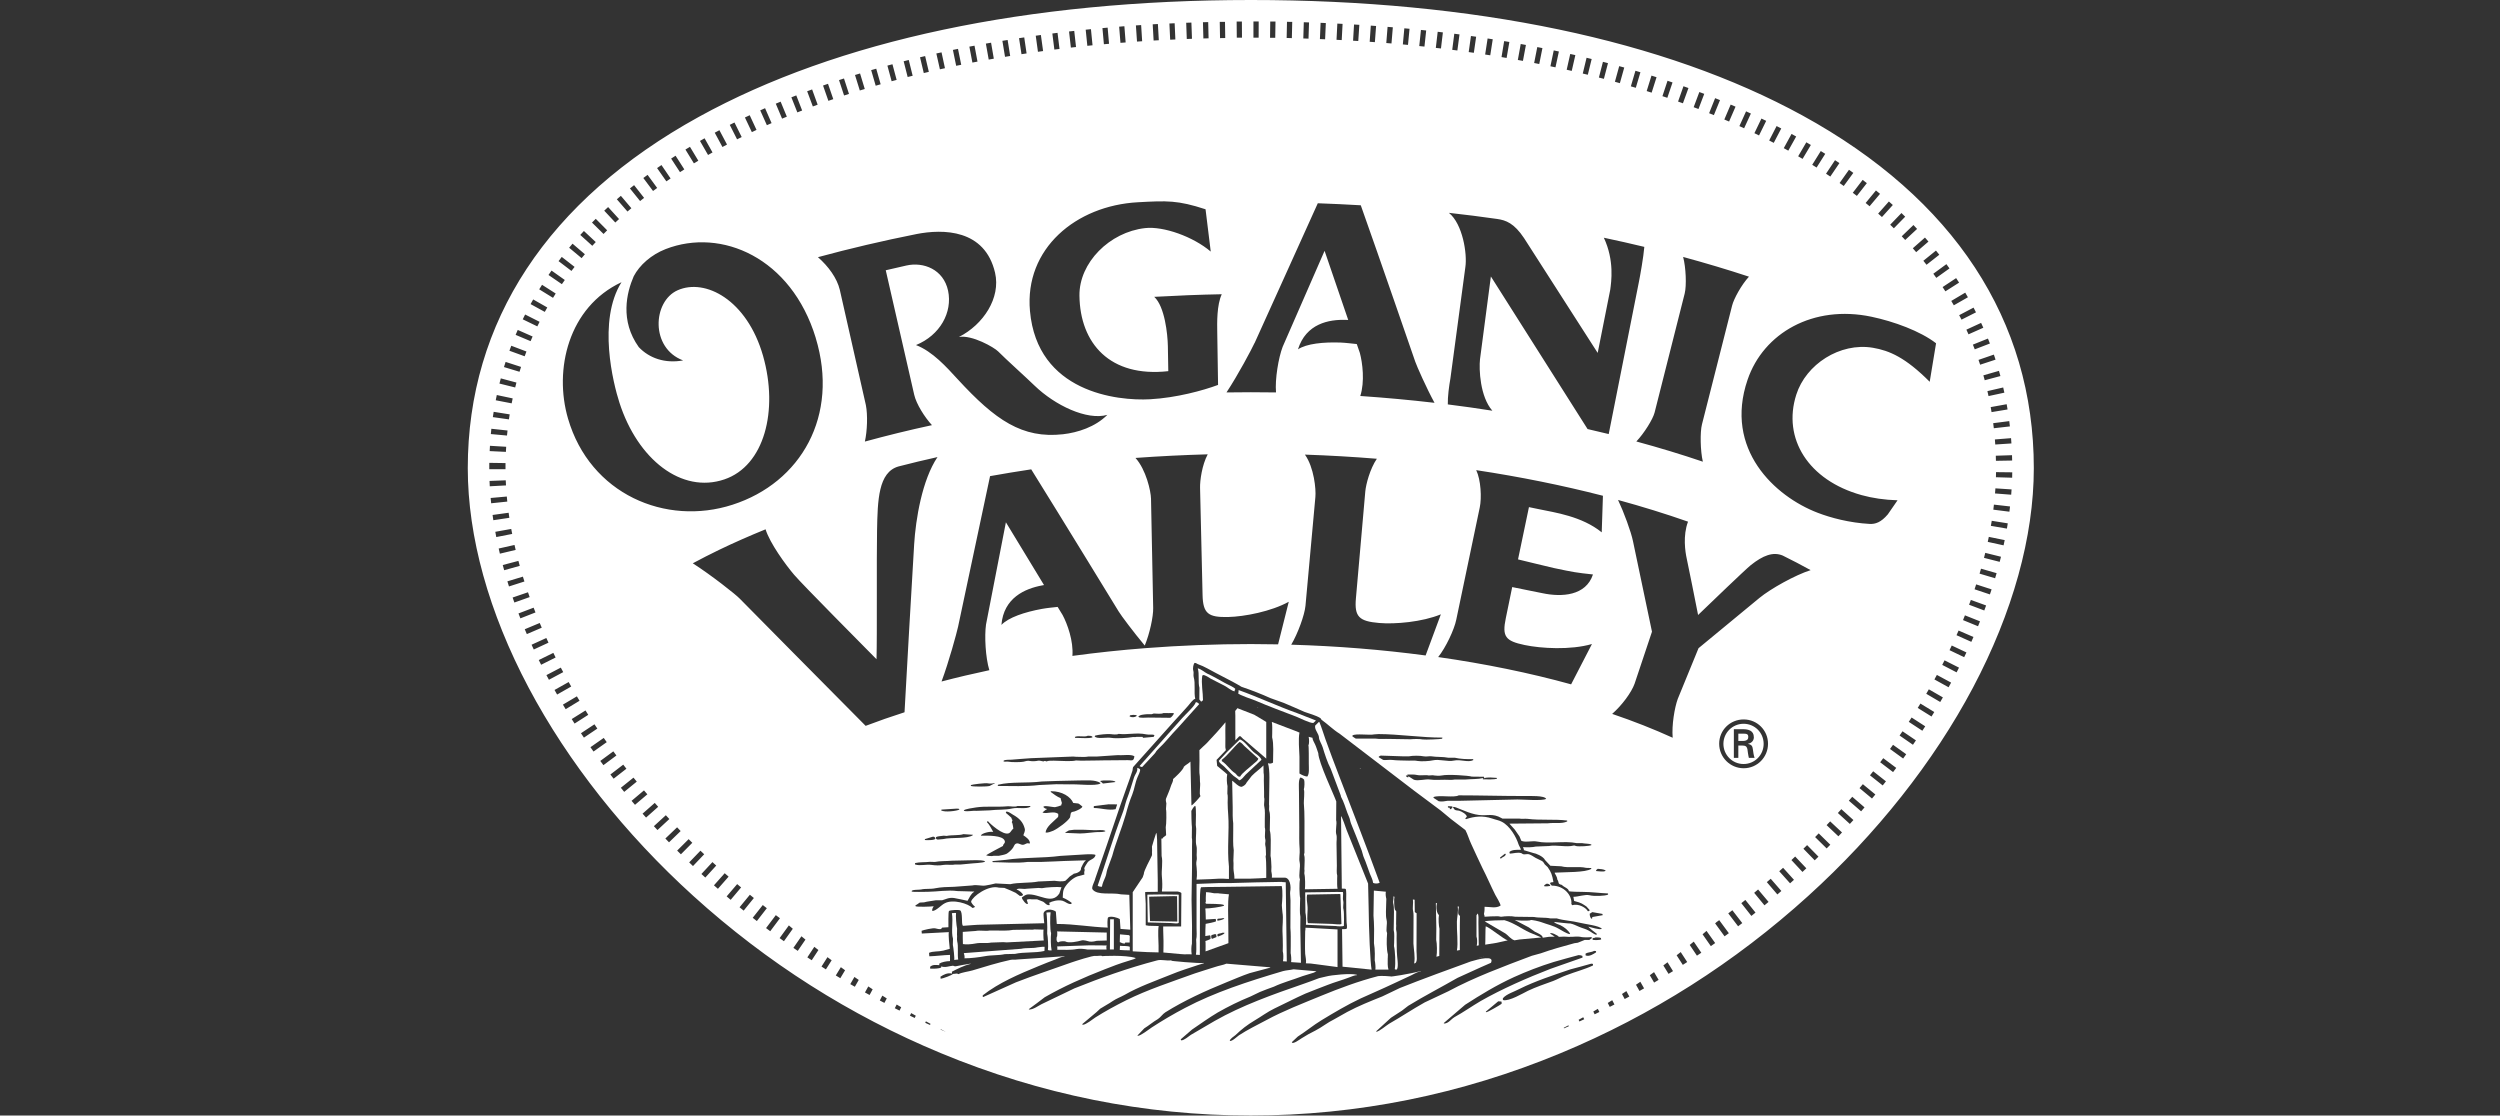 <svg xmlns="http://www.w3.org/2000/svg" fill="none" viewBox="0 0 567 253" height="253" width="567">
<rect x="0" y="0" width="567" height="253" fill="#333333" stroke="none"/>
<path fill="white" d="M394.264 168.048H395.334C396.294 168.015 396.513 167.622 396.513 167.12C396.513 166.618 396.283 166.389 395.476 166.389H394.253V168.048H394.264Z"></path>
<path fill="white" d="M390.869 168.703C390.869 171.236 392.91 173.277 395.443 173.277C397.975 173.277 399.995 171.236 399.995 168.703C399.995 166.17 397.964 164.151 395.443 164.151C392.921 164.151 390.869 166.203 390.869 168.703ZM397.779 167.175C397.779 167.928 397.32 168.507 396.458 168.692V168.725C397.353 168.9 397.462 169.293 397.56 170.002C397.648 170.624 397.724 171.301 397.943 171.891H396.643C396.567 171.53 396.469 171.116 396.425 170.734C396.349 170.177 396.349 169.664 396.054 169.347C395.803 169.085 395.465 169.118 395.115 169.085H394.253V171.891H393.238V165.384H395.344C396.534 165.384 397.768 165.712 397.768 167.186L397.779 167.175Z"></path>
<path fill="white" d="M336.363 217.062C336.363 217.062 336.439 216.987 336.471 216.954H336.417C336.417 216.954 336.384 217.03 336.363 217.062Z"></path>
<path fill="white" d="M336.035 217.171C336.035 217.171 336.111 217.095 336.143 217.063H336.089C336.089 217.063 336.046 217.128 336.035 217.171Z"></path>
<path fill="white" d="M335.86 217.215C335.86 217.215 335.947 217.15 335.979 217.118H335.925C335.925 217.118 335.882 217.193 335.86 217.215Z"></path>
<path fill="white" d="M354.997 213.297C354.997 213.297 354.964 213.384 354.942 213.405C354.975 213.373 355.007 213.34 355.051 213.297H354.986H354.997Z"></path>
<path fill="white" d="M335.522 217.336C335.62 217.281 335.708 217.216 335.806 217.172H335.751C335.642 217.237 335.587 217.226 335.522 217.336Z"></path>
<path fill="white" d="M408.815 26.2C377.54 9.061 334.278 0 283.669 0C233.06 0 189.962 9.159 158.512 26.494C124.223 45.391 106.091 72.955 106.091 106.184C106.091 121.719 110.861 138.923 119.889 155.953C128.819 172.808 141.733 189.139 157.245 203.199C173.904 218.307 192.778 230.294 213.356 238.841C235.964 248.24 259.62 253 283.68 253C307.74 253 331.385 248.24 353.993 238.841C374.57 230.294 393.445 218.307 410.103 203.199C425.616 189.139 438.541 172.808 447.471 155.953C456.488 138.923 461.269 121.708 461.269 106.184C461.269 72.66 443.137 45.009 408.815 26.2ZM456.357 104.449L452.678 104.514C452.678 104.132 452.656 103.739 452.645 103.357L456.324 103.237C456.335 103.641 456.346 104.045 456.357 104.449ZM456.193 100.573L452.525 100.814C452.503 100.431 452.47 100.049 452.438 99.667L456.105 99.373C456.138 99.776 456.171 100.18 456.193 100.584V100.573ZM455.854 96.709L452.197 97.124C452.154 96.742 452.11 96.36 452.055 95.978L455.702 95.508C455.756 95.912 455.8 96.305 455.843 96.709H455.854ZM455.319 92.866L451.684 93.467C451.619 93.085 451.553 92.703 451.488 92.332L455.112 91.677C455.188 92.07 455.254 92.473 455.319 92.877V92.866ZM454.599 89.056L450.997 89.832C450.92 89.45 450.833 89.078 450.745 88.707L454.326 87.877C454.424 88.27 454.501 88.663 454.588 89.056H454.599ZM453.693 85.29L450.134 86.24C450.036 85.869 449.938 85.498 449.828 85.127L453.365 84.111C453.475 84.504 453.584 84.886 453.693 85.279V85.29ZM452.59 81.568L449.097 82.714C448.977 82.343 448.857 81.983 448.726 81.622L452.208 80.422C452.339 80.804 452.47 81.186 452.59 81.568ZM451.302 77.911L447.874 79.232C447.733 78.871 447.591 78.522 447.449 78.162L450.866 76.786C451.018 77.158 451.16 77.54 451.313 77.911H451.302ZM449.818 74.33L446.455 75.826C446.302 75.476 446.139 75.116 445.975 74.767L449.315 73.228C449.49 73.588 449.654 73.959 449.818 74.33ZM448.158 70.837L444.872 72.496C444.698 72.158 444.523 71.819 444.338 71.481L447.602 69.767C447.787 70.127 447.973 70.488 448.158 70.848V70.837ZM446.324 67.42L443.126 69.243C442.929 68.905 442.744 68.577 442.547 68.25L445.713 66.372C445.92 66.721 446.128 67.071 446.324 67.42ZM444.316 64.102L441.215 66.077C441.008 65.75 440.801 65.433 440.582 65.106L443.65 63.075C443.879 63.414 444.097 63.752 444.316 64.091V64.102ZM442.143 60.881L439.152 63.021C438.923 62.704 438.705 62.388 438.475 62.082L441.445 59.91C441.685 60.237 441.914 60.565 442.154 60.892L442.143 60.881ZM422.188 112.287C424.677 112.975 427.417 113.378 430.364 113.466C430.266 113.629 428.159 116.653 428.159 116.653C426.62 118.476 425.321 118.891 424.055 118.826C419.448 118.575 415.191 117.428 412.298 116.315C402.538 112.603 390.967 101.894 396.349 86.131C399.951 75.542 411.217 69.047 424.47 71.841C429.502 72.9 435.517 75.083 439.098 77.856L437.657 86.589C432.187 81.098 428.53 79.505 424.753 78.871C417.276 77.627 409.579 82.638 407.396 89.515C404.22 99.449 410.136 108.946 422.199 112.287H422.188ZM399.034 135.615C394.22 139.567 387.255 145.342 385.225 147.012L380.509 158.529C379.799 160.494 379.123 164.446 379.363 167.317C375.062 165.363 370.477 163.55 365.641 161.913C367.857 159.959 369.996 157.088 370.728 155.057L374.669 143.268C374.101 140.626 371.634 128.825 370.357 122.723C369.92 120.594 368.272 116.118 366.973 113.389C372.442 114.885 377.736 116.522 382.845 118.313C381.644 121.468 382.212 125.157 382.55 126.686C382.889 128.225 384.592 136.74 385.127 139.48C387.463 137.22 395.825 129.185 397.069 128.181C399.853 125.965 402.124 125.092 404.318 125.998C406.512 127.079 408.619 128.181 410.649 129.306C407.123 130.43 401.589 133.519 399.034 135.615ZM400.988 168.681C400.988 171.76 398.521 174.238 395.464 174.238C392.408 174.238 389.908 171.76 389.908 168.681C389.908 165.603 392.386 163.168 395.464 163.168C398.543 163.168 400.988 165.636 400.988 168.681ZM381.721 58.272C386.808 59.658 391.797 61.143 396.665 62.748C394.973 64.571 393.227 67.769 392.845 69.298L386 96.272C385.563 97.975 385.629 102.265 386.207 104.711C381.339 103.062 376.306 101.534 371.121 100.126C372.867 98.303 374.887 95.072 375.269 93.543L382.092 66.547C382.528 64.778 382.376 60.663 381.732 58.272H381.721ZM439.829 57.781L436.936 60.051C436.696 59.746 436.456 59.44 436.216 59.145L439.076 56.831C439.327 57.148 439.578 57.453 439.829 57.77V57.781ZM436.587 53.884C436.849 54.189 437.111 54.495 437.373 54.79L434.589 57.191C434.338 56.897 434.087 56.602 433.825 56.307L436.587 53.873V53.884ZM434.796 51.919L432.1 54.429C431.838 54.157 431.576 53.873 431.314 53.589L433.967 51.035C434.251 51.318 434.524 51.613 434.796 51.919ZM432.1 49.146L429.524 51.777C429.251 51.504 428.978 51.231 428.694 50.969L431.249 48.316C431.543 48.6 431.827 48.873 432.111 49.157L432.1 49.146ZM429.295 46.493L426.827 49.222C426.533 48.96 426.249 48.709 425.965 48.447L428.399 45.696C428.705 45.958 429 46.231 429.306 46.504L429.295 46.493ZM426.391 43.961L424.022 46.777L423.127 46.035L425.463 43.197C425.78 43.447 426.085 43.709 426.391 43.961ZM423.4 41.537L421.14 44.43L420.212 43.72L422.45 40.795L423.4 41.537ZM419.35 38.513C419.677 38.742 420.005 38.983 420.332 39.212L418.16 42.181C417.854 41.952 417.538 41.723 417.221 41.504L419.35 38.502V38.513ZM416.184 36.33L417.177 36.996L415.114 40.042L414.143 39.398L416.184 36.33ZM412.953 34.256L413.968 34.889L412.003 38L411.01 37.378L412.953 34.256ZM409.667 32.269L410.704 32.88L408.826 36.035L407.822 35.446L409.678 32.269H409.667ZM406.326 30.381L407.374 30.959L405.584 34.169L404.558 33.601L406.326 30.37V30.381ZM402.931 28.59L403.99 29.136L402.287 32.4L401.25 31.865L402.931 28.59ZM399.493 26.887L400.573 27.411L398.947 30.719L397.899 30.206L399.493 26.887ZM396.021 25.261L397.102 25.752L395.563 29.092L394.493 28.601L396.01 25.25L396.021 25.261ZM392.517 23.721L393.62 24.191L392.157 27.564L391.076 27.106L392.517 23.721ZM388.98 22.259L390.094 22.706L388.707 26.112L387.626 25.675L388.991 22.259H388.98ZM385.41 20.872L386.524 21.287L385.214 24.726L384.122 24.311L385.41 20.872ZM381.819 19.562L382.943 19.966L381.688 23.427L380.585 23.034L381.808 19.562H381.819ZM378.195 18.318L379.33 18.7L378.151 22.182L377.037 21.811L378.195 18.318ZM374.559 17.15L375.706 17.51L374.592 21.014L373.468 20.654L374.559 17.139V17.15ZM370.902 16.047L372.049 16.386L371.001 19.912L369.876 19.584L370.913 16.058L370.902 16.047ZM367.224 14.999L368.381 15.316L367.387 18.864L366.263 18.547L367.235 14.999H367.224ZM363.534 14.017L364.691 14.322L363.763 17.881L362.628 17.586L363.545 14.028L363.534 14.017ZM359.833 13.1L360.99 13.384L360.117 16.953L358.971 16.68L359.833 13.1ZM356.122 12.237L357.29 12.499L356.471 16.08L355.325 15.818L356.132 12.226L356.122 12.237ZM352.388 11.43L353.556 11.681L352.781 15.272L351.635 15.032L352.388 11.43ZM348.655 10.676L349.823 10.905L349.102 14.519L347.945 14.29L348.655 10.676ZM344.899 9.978L346.078 10.196L345.402 13.809L344.244 13.602L344.899 9.978ZM341.144 9.323L342.323 9.519L341.701 13.143L340.544 12.947L341.144 9.312V9.323ZM337.378 8.722L338.557 8.908L337.989 12.543L336.832 12.368L337.389 8.733L337.378 8.722ZM333.612 8.166L334.791 8.329L334.267 11.975L333.099 11.812L333.612 8.166ZM329.835 7.652L331.014 7.805L330.533 11.451L329.365 11.299L329.835 7.642V7.652ZM328.623 48.273C332.302 48.676 335.937 49.146 339.55 49.659C341.548 49.943 343.404 50.62 345.664 54.015L362.355 80.04L365.204 65.706C365.433 63.938 366.187 59.113 363.752 53.916C366.842 54.571 369.909 55.259 372.933 55.991C372.747 58.294 371.972 62.617 371.699 63.96L364.855 98.445C363.272 98.063 361.667 97.68 360.062 97.309L338.131 62.704L335.664 81.481C335.413 83.718 335.664 89.984 338.47 93.15C335.129 92.626 331.789 92.146 328.361 91.72C328.328 89.897 328.645 87.561 328.95 85.847L332.345 60.565C332.793 57.573 331.745 50.816 328.623 48.283V48.273ZM357.028 204.345C358.84 204.793 358.938 205.055 359.789 205.579C360.03 205.841 360.281 206.114 360.521 206.387V206.507C360.521 206.507 360.423 206.594 360.368 206.638C360.281 206.638 360.193 206.66 360.117 206.66C359.8 205.961 358.076 204.837 356.602 205.306C356.525 205.219 356.449 205.131 356.384 205.044C356.613 203.046 354.67 200.83 351.951 200.863C351.799 200.677 351.569 200.557 351.548 200.23C351.766 200.121 351.984 200.066 352.323 200.066C352.028 198.385 351.799 197.785 351.002 196.649C350.783 196.453 350.576 196.245 350.358 196.049C350.227 195.809 349.976 195.416 349.714 195.274C349.233 195.001 348.764 194.848 348.251 194.553C347.792 194.28 347.312 193.92 346.766 193.745C346.373 193.636 345.816 193.833 345.478 193.745C345.314 193.713 345.194 193.538 344.998 193.483C344.223 193.243 343.153 193.582 342.465 193.604C342.421 193.571 342.389 193.527 342.356 193.483V193.2C342.978 192.708 343.851 192.719 344.943 192.741C344.878 192.304 344.528 191.89 344.408 191.508C343.895 189.859 342.476 187.327 340.587 186.366C339.889 186.006 339.223 185.929 338.393 185.634C336.363 184.958 334.42 185.121 332.487 185.787C332.433 185.744 332.367 185.689 332.313 185.634C332.444 185.493 332.553 185.351 332.684 185.22C332.575 184.652 331.57 184.073 330.992 183.888C330.61 183.779 330.271 183.844 329.998 183.68C329.769 183.56 329.769 183.342 329.551 183.189V183.135C329.551 183.135 329.595 183.047 329.627 183.004C330.086 182.894 332.378 184.204 334.594 184.696C336.974 185.22 337.891 184.445 339.823 185.187C340.151 185.34 340.467 185.504 340.762 185.656H344.594C345.096 185.776 345.871 185.645 346.417 185.711C349.299 186.082 352.606 185.744 355.39 186.093C355.401 186.104 355.423 186.126 355.445 186.137V186.3C354.178 186.901 352.77 186.519 351.056 186.726C348.153 186.759 345.238 186.781 342.334 186.803C342.727 187.239 343.142 187.687 343.535 188.134C343.884 188.666 344.244 189.186 344.616 189.695C344.758 190.034 344.889 190.35 345.03 190.689C345.915 191.125 347.552 190.634 348.611 190.863C351.275 191.431 354.91 190.645 357.606 191.224H358.829C359.418 191.355 360.346 191.311 360.903 191.518C360.903 191.562 360.914 191.606 360.925 191.671C360.543 191.901 358.097 192.042 357.421 191.879C357.29 191.846 357.159 191.715 356.908 191.77C355.292 192.206 353.098 191.573 351.275 191.879C350.314 191.911 349.331 191.955 348.327 191.999C347.585 192.184 346.319 192.195 345.489 192.13C345.478 192.141 345.456 192.163 345.423 192.173C345.489 192.425 345.642 192.501 345.609 192.818C346.351 193.036 347.072 193.254 347.792 193.473C348.251 193.505 350.008 194.204 350.412 195.055C350.805 195.459 351.209 195.896 351.624 196.354C352.465 196.398 353.272 196.431 354.08 196.475C355.761 196.933 358.01 196.409 359.746 196.835C360.095 196.846 360.455 196.857 360.827 196.868C360.848 196.889 360.881 196.911 360.914 196.944V197.042C359.648 197.916 354.91 197.774 352.617 197.916C352.617 197.937 352.617 197.97 352.596 197.992C352.814 198.483 353.163 198.876 353.207 199.487C353.698 200.197 353.152 200.448 354.244 200.699C354.582 201.18 355.794 201.463 355.816 202.118C356.023 202.249 358.425 202.282 358.971 202.282C360.881 202.282 362.748 202.555 364.658 202.631C364.669 202.653 364.691 202.675 364.713 202.686V202.893C364.091 203.221 361.471 203.308 360.532 203.046C359.495 202.795 357.912 203.407 356.842 203.396C356.897 203.734 356.962 204.04 357.017 204.367L357.028 204.345ZM351.569 200.939C351.176 201.027 350.467 201.07 350.216 200.983C350.216 200.961 350.205 200.939 350.194 200.918C350.303 200.601 350.565 200.601 350.805 200.415C351.176 200.394 351.635 200.656 351.569 200.939ZM341.504 193.713C341.461 194.28 340.762 194.313 340.435 194.717C340.369 194.706 340.304 194.673 340.238 194.662C340.238 194.608 340.216 194.553 340.205 194.499C340.511 194.248 340.926 193.931 341.275 193.647H341.45C341.45 193.647 341.483 193.68 341.504 193.702V193.713ZM328.405 183.102C328.405 183.102 328.372 183.047 328.35 183.015C328.383 182.96 328.416 182.894 328.459 182.84C328.754 182.84 329.049 182.873 329.354 182.894C329.398 182.96 329.431 183.015 329.464 183.069C329.343 183.2 329.223 183.331 329.092 183.495C329.005 183.495 328.929 183.506 328.83 183.528C328.83 183.517 328.809 183.506 328.809 183.495C328.809 183.375 328.83 183.287 328.83 183.2C328.667 183.244 328.492 183.2 328.394 183.102H328.405ZM328.328 181.617C327.859 181.705 326.855 181.879 326.298 181.715C325.916 181.464 325.534 181.191 325.141 180.962C325.141 180.897 325.119 180.842 325.108 180.777C326.374 180.253 329.791 180.984 330.839 180.384C335.806 180.384 340.456 180.537 345.631 180.537C346.941 180.537 350.379 180.395 350.663 181.191C349.79 181.672 345.576 181.322 344.157 181.322C339.834 181.421 335.522 181.53 331.21 181.617H328.328ZM295.972 103.106C301.452 103.292 306.888 103.608 312.27 104.045C310.709 106.348 309.803 109.82 309.65 111.446L307.521 135.703C307.139 139.927 308.297 140.899 312.772 141.292C316.397 141.608 322.564 141.073 326.789 139.327L323.328 148.66C313.493 147.35 303.286 146.521 292.85 146.215C294.367 143.661 295.884 139.469 296.081 137.395L298.33 112.713C298.494 110.988 298.035 106.043 295.972 103.128V103.106ZM334.824 106.632C344.768 108.139 354.375 110.082 363.545 112.44L363.272 120.736C358.763 117.079 352.628 116.239 349.037 115.485C348.131 115.3 347.683 115.201 346.766 115.016L344.288 126.871C347.159 127.537 350.063 128.312 352.443 128.836C356.82 129.764 357.573 129.895 361.285 130.288C359.691 135.135 354.211 135.473 349.823 134.535C348.032 134.152 345.292 133.65 342.967 133.148L341.515 140.211C340.653 144.37 341.406 145.375 345.795 146.292C349.463 147.067 356.198 147.481 361.056 146.062L356.329 155.21C346.919 152.612 336.799 150.538 326.178 149.021C327.87 146.925 329.835 142.787 330.282 140.539L335.61 115.081C336.068 112.931 335.871 108.837 334.802 106.621L334.824 106.632ZM364.123 197.402V197.512C363.676 197.806 362.65 197.577 362.071 197.566C362.049 197.544 362.027 197.523 362.006 197.512V197.337C362.126 197.239 362.246 197.14 362.377 197.042C362.955 197.075 363.708 197.151 364.112 197.392L364.123 197.402ZM306.703 166.902C306.703 166.902 306.757 166.825 306.79 166.782C307.511 166.312 310.633 166.804 311.702 166.553C312.03 166.531 312.347 166.509 312.663 166.487C317.215 166.498 322.532 167.306 327.095 167.284C327.116 167.306 327.127 167.328 327.149 167.338C327.116 167.404 327.095 167.48 327.062 167.546C326.92 167.644 323.132 167.808 322.684 167.71C321.953 167.557 320.567 167.6 319.912 167.666C318.318 167.633 316.746 167.611 315.141 167.59C314.071 167.546 312.936 167.677 311.932 167.513H307.489C307.281 167.437 306.91 167.12 306.703 166.978V166.924V166.902ZM312.718 171.585C312.849 171.519 312.98 171.454 313.122 171.367C314.748 171.421 316.407 171.487 318.034 171.53H319.584C320.337 171.356 322.095 171.356 322.87 171.53C323.459 171.661 324.202 171.454 324.638 171.53C325.785 171.727 327.302 171.607 328.437 171.847H329.922C331.166 172.142 332.629 172.196 334.07 172.174C334.092 172.185 334.114 172.207 334.136 172.229V172.393C332.946 173.015 331.308 172.153 329.726 172.502C328.383 172.819 326.429 172.109 324.955 172.447C324.278 172.622 322.313 172.742 321.505 172.589C321.014 172.447 320.261 172.524 319.54 172.513C318.471 172.48 316.833 172.491 315.687 172.349C315.13 172.284 314.049 172.447 313.7 172.349C313.373 172.142 313.045 171.934 312.707 171.749V171.585H312.718ZM318.918 175.875C319.18 175.897 319.257 175.995 319.442 176.083C319.442 176.137 319.42 176.214 319.409 176.268C319.366 176.268 319.311 176.29 319.257 176.301C319.104 176.181 318.94 176.17 318.853 175.973C318.864 175.941 318.885 175.897 318.907 175.875H318.918ZM319.147 175.875C319.169 175.81 319.191 175.733 319.213 175.657C319.966 175.657 320.763 175.624 321.374 175.766C322.281 175.963 323.263 175.69 324.049 175.875C324.333 175.853 324.628 175.842 324.933 175.821C325.414 175.919 326.451 175.995 327.007 175.875C328.35 175.57 333.121 175.897 333.819 176.137C334.747 176.137 335.642 176.159 336.548 176.17C336.636 176.29 336.636 176.345 336.57 176.508C337.356 176.203 338.644 176.377 339.452 176.421C339.485 176.443 339.507 176.465 339.518 176.486V176.585C339.081 176.847 336.985 176.759 336.341 176.748C336.319 176.727 336.297 176.716 336.286 176.694C336.33 176.541 336.374 176.574 336.45 176.454C335.107 176.759 333.765 176.661 332.236 176.803H329.9C329.3 176.934 328.416 176.847 327.673 176.847C326.625 176.847 325.37 176.945 324.387 176.803C323.274 176.618 321.735 177.196 320.676 176.847C320.174 176.541 319.671 176.192 319.147 175.875ZM326.069 7.205L327.247 7.347L326.811 10.993L325.643 10.862L326.069 7.205ZM322.28 6.79L323.459 6.91L323.066 10.567L321.888 10.447L322.27 6.79H322.28ZM318.492 6.419L319.682 6.528L319.333 10.185L318.165 10.076L318.503 6.408L318.492 6.419ZM314.704 6.091L315.894 6.19L315.589 9.858L314.41 9.759L314.704 6.091ZM310.906 5.808L312.095 5.895L311.823 9.563L310.644 9.475L310.895 5.808H310.906ZM307.107 5.556L308.297 5.633L308.056 9.301L306.877 9.235L307.096 5.556H307.107ZM303.308 5.349L304.498 5.415L304.301 9.093L303.122 9.028L303.308 5.349ZM299.509 5.174L300.699 5.229L300.535 8.908L299.356 8.864L299.509 5.185V5.174ZM295.699 5.043L296.889 5.087L296.769 8.766L295.59 8.722L295.699 5.043ZM291.889 4.945L293.079 4.967L292.992 8.646L291.813 8.613L291.889 4.934V4.945ZM288.09 4.891H289.28L289.225 8.58H288.046L288.09 4.891ZM284.28 4.869H285.47L285.459 8.548H284.28V4.869ZM281.66 4.869L281.682 8.548H280.503L280.47 4.88H281.66V4.869ZM284.542 77.802C286.998 72.463 294.858 54.932 298.876 46.1C302.129 46.22 305.404 46.362 308.624 46.559C312.914 58.621 320.883 81.764 320.981 82.037C321.32 83.031 323.525 88.019 325.348 91.36C319.835 90.716 314.202 90.203 308.515 89.81C309.563 86.557 309.017 82.266 308.417 80.05C308.384 79.919 308.089 79.079 307.718 78.031C306.637 77.933 305.371 77.747 304.072 77.692C300.153 77.551 296.332 77.933 294.378 79.232C296.212 73.402 301.375 72.409 305.305 72.551C305.469 72.551 305.622 72.551 305.775 72.562L300.415 56.886L290.907 78.653C289.957 81.142 289.138 86.011 289.4 89.002C287.501 88.98 285.601 88.958 283.702 88.958C281.802 88.958 280.012 88.98 278.167 89.002C280.809 85.007 283.887 79.188 284.531 77.791L284.542 77.802ZM246.018 197.293C245.953 197.501 245.822 197.981 245.953 198.276C245.931 198.309 245.931 198.33 245.92 198.352C245.385 198.483 244.883 198.636 244.315 198.778C242.983 199.28 241.575 200.808 241.226 201.802C241.062 202.293 241.073 202.904 241.029 203.581C241.892 203.93 242.437 204.302 243.06 204.771C243.027 204.847 242.994 204.935 242.972 205.022C242.285 205.164 241.619 204.476 241.007 204.302C239.949 204.007 238.562 204.411 237.94 204.771C237.994 204.968 238.06 204.946 238.071 205.208C238.049 205.23 238.038 205.251 238.016 205.284C237.372 205.382 236.979 204.727 236.608 204.52C236.161 204.334 235.68 204.149 235.2 203.963H233.923C233.551 203.898 233.137 203.92 232.864 204.072C232.951 204.356 233.049 204.651 233.137 204.924C232.875 205.448 231.739 203.93 231.75 203.548C232.056 203.319 232.613 202.893 233.017 202.861C235.658 202.631 238.518 205.284 240.254 202.653C240.407 202.217 240.571 201.725 240.735 201.245V201.223C239.85 201.081 237.23 201.245 236.313 201.442C236.084 201.431 235.833 201.409 235.538 201.387C234.643 201.442 233.715 201.507 232.853 201.562C232.154 201.736 230.855 201.321 230.549 201.769C231.008 201.824 231.838 202.5 232.034 202.915C231.98 202.992 231.914 203.068 231.827 203.166C231.652 203.177 231.477 203.177 231.303 203.199C230.953 202.959 230.648 202.73 230.364 202.5C229.545 202.129 228.694 201.704 227.788 201.376C227.395 201.354 227.013 201.332 226.565 201.321C224.152 200.645 220.55 203.341 220.255 204.454C220.19 204.716 220.867 205.47 221.096 205.601V205.71C220.921 205.808 220.801 205.906 220.561 205.928C219.633 204.957 216.118 203.843 214.262 204.869C213.443 205.273 212.352 206.572 211.478 206.616C211.457 206.594 211.446 206.583 211.435 206.561C211.347 206.136 211.609 205.841 211.762 205.535C211.26 205.633 207.952 205.732 207.658 205.535C207.636 205.481 207.614 205.415 207.603 205.361C207.963 205.153 208.291 204.924 208.586 204.706C208.902 204.684 209.262 204.673 209.59 204.651C210.343 204.422 211.424 204.356 212.232 204.182H213.662C214.448 203.985 215.19 203.494 216.391 203.669C217.428 203.876 218.454 204.072 219.436 204.302C219.851 203.658 220.157 202.719 220.932 202.271V202.206C220.321 202.184 219.72 202.173 219.065 202.151C218.443 202.129 217.766 202.107 217.155 202.097C214.95 201.791 212.592 202.238 210.409 202.26C209.885 202.26 206.85 202.348 206.784 202.195C206.544 201.704 208.564 201.835 208.902 201.736C209.895 201.496 211.042 201.693 212.144 201.452C213.389 201.201 214.775 201.158 216.413 201.125C217.788 201.027 219.131 200.928 220.517 200.819C221.543 200.59 222.515 200.972 223.476 200.841C224.109 200.765 225.048 200.535 225.801 200.361C226.925 200.426 227.995 200.481 229.119 200.535C230.921 200.099 233.551 200.317 235.516 199.924C236.717 199.87 237.962 199.815 239.173 199.76C239.85 199.848 240.866 200.001 241.619 199.76C241.968 199.455 242.306 199.127 242.634 198.778C242.918 198.581 243.234 198.385 243.507 198.199C242.689 198.21 245.287 198.199 245.178 196.868C245.461 196.387 245.68 195.59 246.236 195.197C246.236 195.175 246.258 195.154 246.258 195.121C244.632 195.175 242.951 195.219 241.324 195.274C240.604 195.306 239.818 195.339 239.119 195.372C238.147 195.405 237.208 195.437 236.248 195.481H233.126C230.495 195.83 227.58 195.547 225.135 195.536C225.113 195.459 225.091 195.394 225.08 195.317C225.08 195.317 225.102 195.317 225.113 195.296C226.161 195.208 227.187 195.11 228.148 195.012C232.023 194.411 236.521 194.652 240.483 194.117C242.448 193.997 244.446 193.876 246.444 193.756C247.011 193.756 248.125 193.68 248.474 193.909C248.267 194.87 247.284 194.848 246.706 195.536C246.466 195.885 246.062 196.485 245.909 196.922C245.942 197.042 245.963 197.162 246.007 197.293H246.018ZM210.911 195.459C211.293 195.459 211.653 195.481 212.024 195.492C213.149 195.252 214.611 195.328 215.91 195.208C217.057 195.186 218.159 195.165 219.218 195.132C220.506 195.132 222.384 194.957 223.388 195.306C223.388 195.306 223.41 195.328 223.421 195.328C223.399 195.361 223.388 195.383 223.355 195.416C223.137 195.721 220.474 195.787 219.851 195.885C219.164 195.94 218.552 196.005 217.886 196.071H216.576C215.779 196.256 214.699 196.016 213.935 196.169C213.192 196.322 212.079 196.289 211.347 196.169C209.939 195.972 208.782 196.442 207.57 196.071C207.548 196.038 207.538 196.027 207.516 196.005C207.516 195.907 207.538 195.83 207.538 195.743C208.651 195.481 209.732 195.601 210.922 195.459H210.911ZM209.743 190.318C210.332 190.121 211.009 189.936 211.609 189.75C211.85 189.772 211.981 189.837 212.09 190.034C212.461 190.623 210.321 190.569 209.808 190.525C209.797 190.525 209.786 190.503 209.775 190.503C209.775 190.449 209.754 190.383 209.754 190.329L209.743 190.318ZM214.055 189.532C214.273 189.554 214.48 189.575 214.699 189.586C215.878 189.335 217.548 189.521 218.509 189.182C219.185 189.248 219.95 189.292 220.637 189.324C220.637 189.346 220.648 189.379 220.659 189.401C219.415 190.329 215.769 189.848 213.902 190.307C213.465 190.339 213.072 190.372 212.701 190.416C212.461 190.394 212.33 190.285 212.253 190.077C212.275 190.012 212.297 189.936 212.308 189.848C212.723 189.619 213.465 189.641 214.055 189.532ZM213.454 183.79V183.746C213.454 183.746 213.52 183.648 213.542 183.615C214.677 183.56 215.812 183.462 216.958 183.397C217.188 183.397 217.45 183.375 217.559 183.517C217.57 183.549 217.581 183.582 217.581 183.615C217.024 183.932 214.24 184.292 213.443 183.79H213.454ZM221.281 183.135C223.574 182.774 226.248 183.091 228.541 182.862C228.988 182.818 230.287 183.08 230.735 182.807C231.619 182.818 232.613 182.807 233.628 182.807C233.65 182.829 233.672 182.84 233.682 182.862V182.982C232.569 183.571 230.91 183.069 229.622 183.353C227.984 183.735 226.248 183.571 224.403 183.79C223.41 183.833 222.439 183.866 221.478 183.899C220.67 183.801 219.513 184.128 218.683 183.921C218.661 183.899 218.629 183.877 218.607 183.844V183.79C218.781 183.506 220.703 183.222 221.292 183.135H221.281ZM220.19 178.048C220.452 177.917 223.432 177.545 224.01 177.655C224.371 177.731 225.058 177.753 225.495 177.6H225.637C225.637 177.6 225.659 177.611 225.659 177.622C225.211 177.851 224.829 178.048 224.447 178.255C223.803 178.441 220.594 178.441 220.212 178.255C220.212 178.179 220.201 178.113 220.179 178.048H220.19ZM240.003 184.576C238.944 183.855 237.591 184.63 236.499 184.314C236.499 184.292 236.488 184.27 236.466 184.237C236.761 184.008 237.077 183.68 237.394 183.56C237.405 183.539 237.416 183.506 237.427 183.451C237.023 183.429 236.87 183.222 236.652 183.058C236.564 182.512 238.868 183.124 239.315 183.058C239.708 183.004 240.254 182.807 240.702 182.643C240.745 182.403 240.691 182.327 240.855 182.174C240.778 181.857 240.549 181.202 240.56 181.028C239.665 180.657 239.064 180.165 238.311 179.62C238.311 179.598 238.289 179.565 238.278 179.543C238.311 179.51 238.355 179.478 238.387 179.445C240.898 179.434 242.841 180.722 243.409 182.108C243.758 182.152 244.151 182.196 244.544 182.229C244.861 182.349 245.178 182.731 245.483 182.916C245.396 183.375 244.25 183.833 243.78 184.008C243.54 184.117 243.169 184.073 242.961 184.281C242.754 184.499 242.776 185.252 242.645 185.449C242.088 186.333 240.025 187.861 238.879 188.407C238.508 188.549 237.558 188.964 237.132 188.789C237.296 187.458 238.933 186.344 239.938 185.329C240.069 185.143 240.003 184.805 240.003 184.587V184.576ZM242.59 177.895C241.619 177.884 240.593 177.873 239.577 177.862C238.278 177.917 236.957 177.982 235.669 178.048C232.58 178.419 229.425 178.255 226.358 178.255C226.325 178.211 226.303 178.168 226.27 178.124C226.303 178.069 226.347 178.026 226.379 177.971C229.392 177.24 232.842 177.676 236.313 177.24C237.449 177.207 238.584 177.163 239.697 177.12C241.313 177.087 242.918 177.043 244.555 177.01C246.553 177.01 248.3 176.803 249.555 177.556V177.709C248.442 178.342 244.326 177.786 242.558 177.895H242.59ZM227.853 190.656C227.373 189.423 224.087 189.521 222.515 189.532C222.493 189.521 222.471 189.499 222.46 189.488C222.635 188.997 224.458 188.516 225.266 188.68C225.026 188.244 224.305 186.835 223.869 186.53C223.879 186.464 223.912 186.388 223.923 186.268C223.967 186.268 224.032 186.246 224.076 186.246C224.491 186.792 227.526 189.543 228.803 188.986C229.272 188.778 229.403 188.222 229.829 187.927C229.742 187.545 229.698 186.693 229.469 186.486C229.534 186.257 229.589 186.213 229.632 185.973C229.37 185.787 229.523 185.7 229.36 185.438C228.967 185.089 228.563 184.707 228.115 184.346C228.148 184.259 228.181 184.172 228.224 184.063C228.814 184.084 229.316 184.521 229.687 184.739C231.248 185.613 232.012 186.475 232.394 187.861C232.602 188.571 232.176 188.997 232.1 189.444C232.722 189.87 233.595 190.438 233.584 191.246C233.573 191.267 233.541 191.289 233.53 191.3C233.344 191.278 233.158 191.267 232.962 191.246C232.689 191.355 232.449 191.464 232.231 191.562C231.51 191.78 231.019 191.038 230.397 191.355C229.993 191.551 229.916 192.141 229.654 192.403C229.37 192.807 228.792 193.32 228.344 193.614C227.842 193.876 227.187 193.942 226.543 194.095H225.386C224.96 194.215 224.076 194.149 223.694 193.997V193.942C223.738 193.855 227.449 191.857 227.493 191.857C227.427 191.431 228.104 191.256 227.864 190.678L227.853 190.656ZM248.223 188.757C246.662 188.899 245.374 189.139 243.802 188.986C243.082 188.964 242.339 188.931 241.619 188.899V188.8C241.903 188.637 242.175 188.484 242.437 188.331C242.83 188.287 243.278 188.233 243.66 188.178C245.276 188.178 246.618 188.178 248.07 188.287C248.911 188.342 250.057 188.102 250.679 188.44V188.495C250.679 188.495 250.658 188.549 250.647 188.571C249.948 188.8 249.14 188.647 248.212 188.757H248.223ZM248.114 183.244C248.114 183.244 248.07 183.211 248.059 183.2C248.059 183.08 248.07 182.971 248.081 182.829C249.206 182.687 250.33 182.545 251.433 182.414C252.088 182.425 252.688 182.425 253.332 182.436C253.343 182.447 253.365 182.458 253.365 182.469C253.245 182.807 253.125 183.156 253.016 183.528C251.367 183.866 249.708 183.255 248.114 183.255V183.244ZM249.577 177.24V177.185C249.577 177.185 249.588 177.131 249.599 177.098C249.806 177.065 250.035 177.043 250.254 177.01C251.225 177.01 252.24 176.923 252.917 177.24C252.917 177.272 252.928 177.316 252.95 177.349V177.371C252.022 177.491 251.083 177.6 250.145 177.709C250.003 177.502 249.85 177.425 249.566 177.24H249.577ZM250.112 182.392C250.024 182.392 250.068 182.414 250.003 182.36C250.035 182.37 250.079 182.381 250.112 182.392ZM249.38 172.469C248.016 172.491 246.608 172.502 245.232 172.524C244.861 172.502 244.435 172.491 244.042 172.469C243.005 172.764 240.44 172.524 239.01 172.524C238.398 172.524 237.776 172.502 237.329 172.698C237.241 172.655 237.012 172.535 236.826 172.611C236.772 172.633 236.695 172.666 236.641 172.698C236.412 172.677 235.833 172.458 235.451 172.524C235.036 172.633 234.141 172.698 233.661 172.6C233.115 172.447 232.482 172.655 232.143 172.753C231.772 172.873 229.305 172.906 228.705 172.753C228.29 172.655 227.919 172.873 227.58 172.644V172.589C227.831 172.218 228.967 172.349 229.436 172.295C230.779 172.142 232.34 172.098 233.846 171.956C237.012 171.836 240.221 171.716 243.387 171.585C243.595 171.607 243.813 171.629 244.064 171.64C245.036 171.64 246.171 171.749 246.826 171.585H248.725C250.079 171.498 251.4 171.41 252.732 171.312C253.037 171.29 253.332 171.268 253.638 171.258C254.588 171.367 256.552 170.996 257.284 171.53C257.262 171.792 257.153 172.218 256.967 172.349C256.651 172.567 256.072 172.36 255.603 172.404C253.561 172.415 251.444 172.436 249.38 172.458V172.469ZM243.769 167.131C244.686 166.738 245.887 167.273 246.728 166.858C247.186 166.913 247.557 166.815 247.797 167.164C247.71 167.557 244.577 167.36 243.835 167.349C243.813 167.273 243.802 167.208 243.78 167.131H243.769ZM256.814 167.186C255.81 167.36 253.19 167.546 252.066 167.349C250.941 167.153 248.605 167.71 248.267 166.967C248.311 166.924 248.354 166.869 248.409 166.825C249.184 166.607 251.203 166.411 251.924 166.498C252.197 166.542 253.31 166.684 253.703 166.443C255.734 166.684 257.808 166.083 259.958 166.553C260.635 166.705 261.279 166.487 261.836 166.716C261.771 166.858 261.716 166.989 261.661 167.12C261.661 167.12 259.314 167.349 259.26 167.338C259.216 167.262 259.151 167.197 259.107 167.12H257.797C257.404 167.229 257.153 167.12 256.825 167.175L256.814 167.186ZM256.181 162.47V162.415C256.236 162.35 256.29 162.284 256.334 162.219C256.574 162.186 256.814 162.164 257.022 162.131C257.251 162.142 257.469 162.164 257.71 162.186C257.731 162.208 257.753 162.219 257.775 162.241V162.404C257.371 162.71 256.662 162.786 256.192 162.459L256.181 162.47ZM260.515 162.743C259.838 162.743 258.507 162.896 258.234 162.612C258.212 162.612 258.201 162.59 258.168 162.579C258.397 162.088 259.533 162.033 260.177 161.979H261.214C261.367 161.924 261.509 161.869 261.661 161.826C262.207 161.826 263.375 162 263.877 161.717C264.609 161.76 265.46 161.717 266.159 161.717C266.181 161.782 266.192 161.837 266.224 161.891C266.093 162.164 265.668 162.71 265.406 162.797C263.768 162.786 262.153 162.765 260.515 162.743ZM259.893 146.99C254.238 147.427 248.671 148.016 243.223 148.759C243.485 145.375 242.077 141.499 240.997 139.48C240.942 139.36 240.473 138.606 239.872 137.646C238.824 137.766 237.514 137.875 236.27 138.104C232.405 138.814 228.748 140.026 227.122 141.728C227.624 135.593 232.46 133.497 236.324 132.777C236.477 132.744 236.63 132.722 236.783 132.69L228.137 118.455L223.628 141.641C223.257 144.261 223.508 149.108 224.382 152.001C220.681 152.787 217.068 153.638 213.542 154.566C215.212 150.08 216.958 143.65 217.286 142.165C218.498 136.499 222.471 117.8 224.545 107.986C227.624 107.44 230.724 106.916 233.879 106.446C240.724 117.428 253.561 138.432 253.714 138.683C254.205 139.523 257.207 143.519 259.631 146.412C260.744 143.715 261.585 139.862 261.541 137.897L261.05 113.116C261.017 111.381 259.926 106.512 257.524 103.859C262.928 103.466 268.386 103.193 273.91 103.041C272.6 105.497 272.141 109.001 272.174 110.617L272.742 134.96C272.84 139.196 274.073 140.036 278.56 139.938C282.228 139.851 288.308 138.683 292.293 136.478L289.87 146.139C287.817 146.095 285.765 146.073 283.713 146.073C275.656 146.073 267.698 146.39 259.893 146.99ZM277.829 4.945L277.883 8.624L276.704 8.646L276.639 4.967H277.829V4.945ZM274.019 5.011L274.106 8.69L272.927 8.722L272.829 5.043L274.019 5.011ZM270.209 5.12L270.34 8.799L269.161 8.842L269.03 5.163L270.22 5.12H270.209ZM266.41 5.273L266.574 8.951L265.395 9.006L265.22 5.327L266.41 5.273ZM262.611 5.458L262.819 9.126L261.64 9.192L261.432 5.513L262.622 5.447L262.611 5.458ZM258.812 5.687L259.041 9.355L257.873 9.432L257.622 5.764L258.812 5.687ZM255.013 5.96L255.297 9.628L254.118 9.716L253.823 6.048L255.013 5.949V5.96ZM251.214 6.266L251.531 9.934L250.363 10.032L250.035 6.375L251.225 6.266H251.214ZM247.426 6.615L247.787 10.272L246.608 10.393L246.236 6.735L247.415 6.615H247.426ZM243.638 7.008L244.042 10.665L242.874 10.796L242.459 7.139L243.638 7.008ZM239.85 7.445L240.298 11.102L239.13 11.244L238.671 7.598L239.85 7.445ZM236.073 7.936L236.575 11.582L235.407 11.746L234.905 8.1L236.084 7.936H236.073ZM258.07 45.871C264.685 45.511 267.076 45.391 273.418 47.465L274.597 57.06C270.624 53.676 263.888 51.264 259.707 51.733C251.651 52.628 244.73 59.582 244.817 67.049C244.948 77.867 251.727 85.662 264.969 84.177L264.871 78.468C264.816 75.815 264.183 69.527 261.781 67.322C266.869 67.038 271.967 66.831 277.097 66.732C275.951 69.178 276.038 73.271 276.071 75.302L276.257 87.299C272.884 88.554 266.825 90.225 260.843 90.552C253.376 90.967 235.233 88.98 233.595 70.52C232.329 56.373 244.042 46.635 258.07 45.871ZM232.296 8.482L232.831 12.117L231.674 12.292L231.117 8.657L232.296 8.482ZM228.53 9.061L229.108 12.696L227.94 12.892L227.34 9.257L228.519 9.072L228.53 9.061ZM224.775 9.683L225.397 13.307L224.24 13.515L223.596 9.89L224.775 9.683ZM221.019 10.36L221.696 13.973L220.539 14.191L219.851 10.578L221.019 10.36ZM217.275 11.091L218.006 14.694L216.86 14.923L216.118 11.32L217.286 11.08L217.275 11.091ZM213.542 11.877L214.317 15.469L213.17 15.72L212.363 12.128L213.531 11.877H213.542ZM209.819 12.718L210.66 16.298L209.513 16.571L208.662 12.991L209.819 12.718ZM206.107 13.613L206.992 17.183L205.856 17.466L204.95 13.897L206.107 13.602V13.613ZM202.407 14.563L203.357 18.121L202.221 18.427L201.261 14.879L202.407 14.573V14.563ZM198.728 15.578L199.732 19.115L198.608 19.442L197.582 15.905L198.728 15.578ZM195.06 16.659L196.13 20.184L195.005 20.523L193.914 17.008L195.06 16.659ZM191.414 17.794L192.549 21.298L191.436 21.658L190.29 18.165L191.425 17.794H191.414ZM187.79 19.006L188.99 22.488L187.877 22.87L186.665 19.399L187.79 19.006ZM207.789 53.098C213.913 51.886 223.377 51.962 225.681 61.864C227.002 67.573 223.028 73.61 217.482 76.426C220.463 75.902 225.495 78.795 226.39 79.712C228.017 81.371 232.853 85.716 234.654 87.474C239.25 91.906 246.498 95.41 251.149 94.089C248.398 96.851 244.413 98.106 241.084 98.488C231.849 99.514 225.746 95.29 217.253 86.065C214.666 83.249 211.522 79.712 207.745 78.26C213.203 76.033 216.063 70.837 215.026 65.936C213.989 61.099 209.459 59.331 205.54 60.226L200.889 61.296C200.889 61.296 206.38 85.301 207.341 89.526C207.821 91.633 209.71 94.624 211.369 96.425C206.151 97.549 201.075 98.805 196.152 100.148C196.697 97.735 196.818 94.1 196.381 91.884L190.464 65.717C189.831 63.086 187.91 60.434 185.508 58.327C192.746 56.362 200.18 54.615 207.8 53.098H207.789ZM184.187 20.283L185.443 23.743L184.351 24.147L183.063 20.698L184.187 20.283ZM180.596 21.636L181.928 25.064L180.836 25.49L179.482 22.073L180.596 21.636ZM177.048 23.056L178.456 26.462L177.375 26.909L175.945 23.514L177.048 23.056ZM173.522 24.551L174.996 27.924L173.926 28.394L172.419 25.032L173.511 24.54L173.522 24.551ZM170.029 26.123L171.579 29.463L170.52 29.966L168.948 26.647L170.029 26.134V26.123ZM166.579 27.782L168.216 31.079L167.168 31.603L165.509 28.317L166.579 27.782ZM163.162 29.529L164.887 32.782L163.85 33.339L162.103 30.097L163.162 29.529ZM159.8 31.363L161.601 34.572L160.586 35.151L158.752 31.963L159.8 31.363ZM184.995 76.612C190.388 94.296 181.666 109.459 166.142 114.47C150.968 119.382 133.819 112.058 128.83 94.951C125.577 83.838 128.895 69.647 140.958 64.003C135.478 72.736 139.091 86.982 140.478 91.294C144.626 104.209 154.582 112.025 164.286 108.728C173.369 105.65 176.589 93.106 173.063 80.716C169.428 67.977 159.92 63.043 153.676 65.837C148.021 68.359 147.453 78.948 154.931 81.743C150.837 82.485 147.268 81.251 144.877 78.73C140.565 72.715 142.115 66.361 143.731 62.65C145.052 60.117 147.715 57.759 150.968 56.493C163.61 51.58 179.471 58.458 185.006 76.623L184.995 76.612ZM156.481 33.295L158.381 36.45L157.376 37.05L155.455 33.917L156.481 33.295ZM153.217 35.315L155.204 38.415L154.222 39.048L152.213 35.97L153.217 35.315ZM150.019 37.433L152.093 40.478C151.776 40.697 151.46 40.915 151.132 41.133L149.025 38.12C149.353 37.891 149.68 37.662 150.019 37.433ZM146.875 39.66L149.047 42.629L148.108 43.316L145.903 40.369C146.22 40.129 146.547 39.889 146.875 39.66ZM143.807 41.985L146.078 44.878C145.772 45.118 145.467 45.358 145.172 45.598L142.868 42.738C143.185 42.487 143.491 42.236 143.818 41.985H143.807ZM140.816 44.419L143.196 47.225C142.901 47.476 142.606 47.727 142.312 47.978L139.899 45.194C140.205 44.932 140.51 44.67 140.816 44.408V44.419ZM137.923 46.963L140.401 49.681C140.117 49.943 139.834 50.205 139.55 50.467L137.039 47.781C137.323 47.508 137.628 47.236 137.923 46.963ZM135.118 49.626L137.705 52.235C137.432 52.508 137.159 52.781 136.886 53.065L134.266 50.478C134.55 50.194 134.834 49.91 135.118 49.626ZM132.432 52.388L135.118 54.899C134.856 55.183 134.594 55.467 134.332 55.75L131.603 53.283C131.876 52.989 132.148 52.694 132.421 52.399L132.432 52.388ZM129.856 55.27L132.651 57.661C132.4 57.956 132.148 58.25 131.908 58.545L129.081 56.187C129.332 55.881 129.594 55.565 129.856 55.259V55.27ZM127.411 58.272L130.314 60.532C130.074 60.837 129.845 61.143 129.605 61.449L126.679 59.222C126.919 58.894 127.171 58.578 127.411 58.261V58.272ZM125.096 61.372L128.098 63.501C127.869 63.818 127.651 64.134 127.433 64.451L124.398 62.366C124.627 62.027 124.856 61.7 125.085 61.372H125.096ZM122.935 64.593L126.035 66.569C125.828 66.896 125.62 67.224 125.424 67.551L122.291 65.619C122.498 65.281 122.717 64.931 122.935 64.593ZM120.926 67.911L124.125 69.734C123.939 70.062 123.743 70.411 123.557 70.739L120.337 68.97C120.533 68.61 120.73 68.261 120.926 67.911ZM119.092 71.328L122.378 72.987C122.204 73.326 122.029 73.675 121.865 74.025L118.557 72.42C118.732 72.06 118.918 71.699 119.092 71.339V71.328ZM117.433 74.832L120.795 76.317C120.642 76.666 120.49 77.027 120.337 77.376L116.942 75.946C117.106 75.575 117.258 75.204 117.422 74.832H117.433ZM115.959 78.413L119.398 79.723C119.267 80.083 119.125 80.443 118.994 80.804L115.534 79.548C115.675 79.166 115.817 78.784 115.959 78.413ZM114.671 82.081L118.175 83.216C118.055 83.576 117.946 83.948 117.826 84.319L114.3 83.249C114.42 82.856 114.54 82.474 114.671 82.081ZM113.58 85.814L117.127 86.764C117.029 87.135 116.931 87.506 116.844 87.877L113.274 86.993C113.372 86.6 113.47 86.207 113.58 85.814ZM112.673 89.591L116.276 90.356C116.189 90.727 116.123 91.109 116.047 91.48L112.433 90.781C112.51 90.377 112.586 89.984 112.673 89.591ZM111.964 93.401L115.599 93.98C115.544 94.362 115.479 94.744 115.424 95.115L111.778 94.602C111.833 94.198 111.898 93.794 111.964 93.401ZM111.451 97.244L115.108 97.637C115.064 98.019 115.031 98.401 114.988 98.783L111.32 98.445C111.353 98.041 111.396 97.637 111.44 97.244H111.451ZM111.123 101.108L114.802 101.327C114.78 101.709 114.758 102.102 114.737 102.484L111.058 102.309C111.08 101.905 111.101 101.501 111.123 101.108ZM110.97 106.195C110.97 105.781 110.97 105.366 110.97 104.973L114.649 105.027C114.649 105.409 114.649 105.802 114.649 106.184V106.414H110.97V106.206V106.195ZM111.025 109.077L114.704 108.935C114.715 109.317 114.737 109.7 114.758 110.093L111.08 110.289C111.058 109.885 111.036 109.481 111.025 109.077ZM111.276 112.942L114.944 112.614C114.977 112.996 115.01 113.378 115.053 113.76L111.396 114.143C111.353 113.739 111.309 113.335 111.276 112.942ZM111.713 116.795L115.359 116.293C115.413 116.675 115.468 117.057 115.523 117.439L111.887 117.985C111.833 117.581 111.767 117.188 111.713 116.784V116.795ZM112.324 120.616L115.948 119.961C116.014 120.332 116.09 120.714 116.167 121.096L112.553 121.806C112.477 121.402 112.401 121.009 112.335 120.616H112.324ZM113.099 124.404L116.691 123.596C116.778 123.978 116.865 124.349 116.953 124.721L113.372 125.572C113.274 125.179 113.187 124.786 113.099 124.393V124.404ZM114.016 128.148L117.575 127.21C117.673 127.581 117.771 127.963 117.881 128.334L114.344 129.327C114.235 128.934 114.125 128.552 114.027 128.159L114.016 128.148ZM115.075 131.849L118.59 130.779C118.699 131.15 118.819 131.511 118.94 131.882L115.435 133.006C115.315 132.624 115.195 132.231 115.075 131.849ZM116.265 135.517L119.747 134.327C119.867 134.687 119.998 135.059 120.129 135.419L116.658 136.652C116.527 136.27 116.396 135.899 116.265 135.517ZM117.586 139.13L121.025 137.82C121.166 138.181 121.297 138.541 121.45 138.901L118.023 140.244C117.881 139.873 117.728 139.491 117.586 139.119V139.13ZM119.485 143.814L119.016 142.711L122.411 141.292L122.869 142.362L119.485 143.814ZM120.555 146.226L123.906 144.698L124.398 145.757L121.057 147.307L120.555 146.215V146.226ZM122.193 149.697L125.5 148.071L126.013 149.119L122.728 150.767L122.193 149.697ZM123.928 153.114L127.192 151.411L127.738 152.438L124.496 154.173L123.928 153.114ZM125.762 156.488L128.972 154.686L129.55 155.702L126.352 157.525L125.762 156.477V156.488ZM127.673 159.806L130.838 157.929L131.439 158.933L128.295 160.843L127.673 159.817V159.806ZM129.67 163.081L132.792 161.127L133.415 162.12L130.314 164.107L129.67 163.092V163.081ZM131.755 166.301L134.823 164.271L135.478 165.243L132.432 167.295L131.766 166.301H131.755ZM133.906 169.467L136.93 167.36L137.607 168.321L134.605 170.45L133.917 169.467H133.906ZM136.133 172.589L139.102 170.406L139.801 171.345L136.853 173.539L136.144 172.578L136.133 172.589ZM138.436 175.657L141.351 173.419L142.071 174.347L139.168 176.607L138.436 175.657ZM140.805 178.67L143.676 176.366L144.419 177.272L141.569 179.598L140.816 178.67H140.805ZM143.24 181.628L146.056 179.259L146.82 180.154L144.015 182.534L143.24 181.628ZM145.739 184.532L148.501 182.098L149.276 182.982L146.525 185.427L145.729 184.532H145.739ZM148.294 187.381L151.012 184.892L151.809 185.755L149.113 188.254L148.305 187.381H148.294ZM150.903 190.176L153.567 187.632L154.374 188.484L151.733 191.038L150.903 190.176ZM153.577 192.916L156.186 190.318L157.016 191.147L154.429 193.756L153.577 192.916ZM157.169 196.42L156.307 195.59L158.861 192.938L159.712 193.745L157.18 196.409L157.169 196.42ZM159.079 198.221L161.579 195.525L162.442 196.311L159.964 199.029L159.079 198.221ZM161.918 200.797L164.363 198.047L165.247 198.822L162.824 201.583L161.929 200.797H161.918ZM164.8 203.308L167.19 200.514L168.085 201.267L165.717 204.083L164.81 203.308H164.8ZM167.736 205.764L170.072 202.926L170.978 203.669L168.664 206.529L167.736 205.775V205.764ZM170.716 208.155L172.998 205.262L173.915 205.983L171.655 208.897L170.716 208.155ZM173.74 210.491L175.956 207.555L176.895 208.253L174.69 211.201L173.729 210.48L173.74 210.491ZM177.79 213.461L176.819 212.762L178.915 209.88C179.209 210.142 179.504 210.393 179.81 210.644L177.801 213.461H177.79ZM180.923 215.655L179.941 214.978L181.764 212.347C182.069 212.598 182.375 212.849 182.681 213.1L180.923 215.666V215.655ZM184.1 217.783L183.106 217.128L184.689 214.738C184.995 214.989 185.312 215.229 185.617 215.469L184.1 217.783ZM187.32 219.858L186.316 219.214L187.67 217.085C187.986 217.325 188.303 217.554 188.619 217.794L187.32 219.847V219.858ZM190.584 221.855L189.558 221.233L190.704 219.355C191.021 219.585 191.337 219.814 191.665 220.054L190.584 221.855ZM193.881 223.798L192.844 223.198L193.783 221.572C194.11 221.801 194.438 222.03 194.765 222.248L193.881 223.788V223.798ZM197.221 225.665L196.173 225.087L196.927 223.722C197.254 223.94 197.593 224.159 197.92 224.377L197.221 225.665ZM200.595 227.466L199.536 226.91L200.114 225.807C200.442 226.025 200.78 226.233 201.119 226.44L200.584 227.455L200.595 227.466ZM204.012 229.202L202.942 228.667L203.367 227.827C203.706 228.034 204.055 228.241 204.394 228.438L204.022 229.202H204.012ZM196.337 164.631C189.449 157.667 169.024 137.089 167.78 135.779C166.896 134.84 161.372 130.485 157.125 127.755C159.047 126.718 161.012 125.714 163.064 124.721C166.459 123.083 169.985 121.533 173.631 120.048C174.592 123.181 178.194 128.116 180.104 130.354C182.026 132.624 196.152 146.816 198.793 149.512C198.946 144.261 198.793 126.533 198.914 120.365C199.045 113.455 199.186 107.101 203.782 105.791C206.686 105.038 209.633 104.329 212.625 103.663C209.131 108.848 207.679 117.767 207.33 123.454C206.686 134 205.616 153.027 205.147 161.542C202.112 162.513 199.186 163.54 196.337 164.62V164.631ZM207.45 230.872L206.369 230.359L206.653 229.77C207.003 229.966 207.341 230.163 207.701 230.359L207.461 230.872H207.45ZM210.933 232.466L209.841 231.975L209.994 231.636C210.343 231.822 210.692 232.019 211.042 232.204L210.933 232.455V232.466ZM214.437 233.984L213.334 233.514L213.367 233.427C213.727 233.612 214.076 233.798 214.437 233.973V233.984ZM329.824 230.73C329.136 231.102 328.514 232.15 327.509 232.139C327.499 232.128 327.488 232.117 327.477 232.117C327.477 232.084 327.466 232.051 327.455 232.019C329.081 230.654 330.686 229.246 332.291 227.881C335.795 225.622 339.43 223.405 343.382 221.604C346.198 220.327 349.266 219.137 352.344 218.187C354.222 217.652 356.132 217.107 358.021 216.615C358.436 216.615 358.632 216.692 358.894 216.801C358.894 216.932 358.916 217.052 358.916 217.183C356.504 218.045 354.08 218.864 351.668 219.727C346.329 221.79 340.62 224.301 335.828 227.03C333.776 228.231 331.876 229.595 329.813 230.72L329.824 230.73ZM340.566 227.663C340.205 227.947 337.411 229.584 337.072 229.573C337.05 229.551 337.029 229.541 337.018 229.53C337.007 229.497 336.996 229.464 336.985 229.442C337.913 228.667 338.852 227.903 339.791 227.106C340.096 227.106 340.38 227.106 340.566 227.183V227.674V227.663ZM354.713 233.23L354.659 233.099C355.008 232.914 355.368 232.728 355.718 232.543L355.805 232.75L354.713 233.23ZM358.207 231.669L358.032 231.287C358.381 231.091 358.731 230.894 359.08 230.709L359.298 231.167L358.218 231.669H358.207ZM361.307 218.962C359.396 219.869 357.246 220.403 355.205 221.2C354.244 221.539 353.24 222.106 352.279 222.478C350.292 223.209 348.371 223.842 346.559 224.705C345.445 225.25 342.258 227.15 340.937 226.822C340.904 226.79 340.871 226.768 340.849 226.735V226.407C341.701 225.414 343.393 224.945 344.681 224.257C348.163 222.521 352.29 221.168 356.176 219.847C357.748 219.443 359.32 219.006 360.892 218.559C361.034 218.58 361.165 218.591 361.285 218.613V218.962H361.307ZM359.604 216.299C360.117 215.928 360.99 216.004 361.536 215.655C361.678 215.677 361.831 215.688 361.984 215.709V215.993C361.351 216.397 360.51 216.997 359.626 216.703C359.626 216.572 359.604 216.43 359.593 216.288L359.604 216.299ZM361.667 230.043L361.361 229.41C361.711 229.213 362.049 229.006 362.388 228.809L362.737 229.519L361.667 230.043ZM361.198 213.155C361.198 213.024 361.22 212.904 361.22 212.784C361.482 212.675 361.645 212.762 361.864 212.598C362.333 212.598 362.759 212.598 363.086 212.729C363.13 212.904 363.086 212.871 363.163 213.024C363.01 213.253 361.383 213.242 361.187 213.144L361.198 213.155ZM363.25 210.666C362.846 210.961 360.805 210.295 360.215 210.164C360.412 210.459 361.82 211.55 362.158 211.79C362.137 211.867 362.126 211.943 362.093 212.02C361.482 211.932 360.827 211.31 360.292 211.048C359.626 210.666 358.927 210.546 358.13 210.197C357.432 209.924 356.94 209.607 356.089 209.432C356.132 209.52 353.043 209.159 352.465 209.094C352.683 209.465 353.469 209.64 353.862 209.825C354.79 210.273 355.663 210.972 356.089 211.736C356.067 211.769 356.045 211.812 356.023 211.856C355.346 211.779 354.08 210.95 353.502 210.633C352.344 209.945 350.816 209.618 349.539 209.138C349.255 209.018 347.214 208.494 347.006 208.701C347.847 208.712 345.511 208.952 343.546 208.657C344.605 209.225 345.653 209.771 346.722 210.328C347.181 210.677 347.65 211.004 348.109 211.31C348.567 211.539 349.943 212.085 349.888 212.675C350.358 212.609 350.838 212.533 351.318 212.467C351.733 212.467 352.148 212.445 352.552 212.434H352.628C352.279 212.216 351.919 211.976 351.548 211.736C351.853 211.332 353.185 212.183 353.425 212.314C353.458 212.358 353.491 212.413 353.513 212.478C353.916 212.456 354.32 212.445 354.724 212.423C355.063 212.445 355.401 212.456 355.729 212.478C356.853 212.522 357.704 212.282 358.742 212.533C359.102 212.609 360.641 212.609 360.859 212.533C360.91 212.591 360.987 212.642 361.089 212.685V212.729C360.881 212.86 360.663 213.024 360.455 213.177H359.407C358.894 213.395 358.381 213.602 357.846 213.81C357.584 213.843 357.322 213.886 357.071 213.919C354.55 214.596 351.864 215.349 349.452 216.212C348.764 216.397 348.098 216.583 347.432 216.768C340.86 219.246 334.376 221.648 328.47 224.825C326.68 225.665 324.9 226.517 323.121 227.346C320.37 228.886 317.761 230.632 315.054 232.182C314.453 232.543 312.805 233.94 312.183 234.005C312.183 233.994 312.161 233.984 312.161 233.973C312.161 233.94 312.139 233.918 312.128 233.885C313.264 232.848 314.355 231.822 315.469 230.829C316.309 230.261 317.128 229.759 317.947 229.224C318.416 228.842 318.896 228.482 319.377 228.121C322.979 225.905 326.887 223.897 330.566 221.779C332.356 220.971 334.147 220.141 335.915 219.345C336.319 219.17 338.131 218.373 338.131 218.373C339.103 216.539 335.249 217.543 333.579 218.056C329.966 219.355 321.931 222.292 317.488 224.082C316.156 224.715 314.814 225.381 313.493 225.993C310.764 227.084 308.067 228.165 305.556 229.508C304.596 230.043 303.602 230.599 302.631 231.156C301.113 231.888 299.804 232.979 298.33 233.732C297.194 234.278 296.223 234.846 295.208 235.479C294.957 235.621 293.101 237.029 292.992 236.352C293.439 235.916 293.887 235.501 294.345 235.086C296.168 233.929 297.86 232.51 299.738 231.374C302.533 229.682 305.524 227.892 308.591 226.451C310.403 225.643 312.172 224.846 313.973 224.039C315.785 223.187 317.597 222.379 319.442 221.495C320.294 221.168 321.189 220.48 322.215 220.294C322.226 220.272 322.237 220.24 322.248 220.218C319.835 220.895 314.923 221.637 315.458 221.451C315.469 221.419 313.078 221.266 312.543 221.386C308.067 222.543 303.679 224.191 299.683 225.829C295.306 227.641 291.125 229.235 287.184 231.374C285.001 232.532 282.959 233.525 280.984 234.813C280.623 235.064 279.379 236.276 278.909 236.069C278.953 235.566 279.87 235.075 280.208 234.759C281.551 233.47 282.872 232.433 284.564 231.429C285.929 230.632 287.501 229.464 289.029 228.733C291.376 227.63 293.636 226.429 296.015 225.37C297.697 224.683 299.389 224.039 301.092 223.384C302.631 222.772 304.367 222.314 306.026 221.67C306.506 221.495 307.238 221.157 307.762 221.168C307.751 221.124 307.729 221.102 307.707 221.069C306.332 220.687 301.899 221.157 300.851 221.451C300.284 221.572 299.738 221.713 299.17 221.844C298.035 222.292 296.878 222.696 295.743 223.1C288.614 225.556 281.584 228.078 275.503 231.538C273.702 232.597 271.901 233.667 270.089 234.704C269.576 235.032 268.593 235.97 267.884 235.959C267.851 235.883 267.818 235.796 267.786 235.719C268.626 234.977 269.51 234.256 270.34 233.514C272.272 232.204 274.193 230.807 276.191 229.628C278.56 228.274 281.016 227.062 283.614 226.004C284.335 225.665 285.023 225.338 285.754 224.977C286.802 224.552 287.839 224.159 288.92 223.777C290.928 222.827 293.155 222.248 295.382 221.397C296.245 221.135 297.118 220.873 297.991 220.589C297.991 220.567 298.57 220.305 298.581 220.283C297.937 220.24 293.734 219.847 293.374 219.836C292.631 220.021 291.78 220.032 290.972 220.251C283.058 222.587 275.46 225.065 268.779 228.591C266.17 229.955 263.583 231.484 261.236 233.012C260.668 233.383 258.692 234.944 258.059 234.922C258.048 234.922 258.026 234.922 258.004 234.911V234.824C258.485 234.311 259.009 233.787 259.522 233.23C260.592 232.575 261.487 231.767 262.611 231.123C263.255 230.698 263.703 229.955 264.314 229.584C268.626 226.899 273.255 224.781 278.265 222.74C279.936 222.074 281.682 221.299 283.418 220.709C284.313 220.458 285.197 220.229 286.114 219.989C286.769 219.814 287.435 219.65 288.079 219.465C288.079 219.432 288.101 219.41 288.101 219.388C287.304 219.345 279.095 218.613 278.145 218.559C277.436 218.875 276.442 219.006 275.602 219.301C274.073 219.792 272.534 220.251 271.006 220.764C265.668 222.696 260.253 224.453 255.373 226.888C252.863 228.143 250.668 229.344 248.387 230.785C247.863 231.134 246.28 232.422 245.57 232.422C245.538 232.379 245.494 232.346 245.461 232.313V232.259C246.564 231.353 247.677 230.425 248.714 229.53C249.009 229.279 249.282 229.027 249.522 228.776C250.472 228.154 251.444 227.685 252.393 227.019C253.201 226.473 254.151 226.135 255.046 225.643C258.266 223.777 262.022 222.467 265.668 220.993C267.578 220.196 269.488 219.617 271.628 218.897C272.087 218.744 272.578 218.591 273.036 218.46C273.036 218.438 273.047 218.417 273.069 218.395C272.043 218.559 264.947 217.904 265.679 217.882C265.69 217.849 265.69 217.827 265.7 217.794C264.565 217.991 263.43 217.532 262.393 217.827C255.745 219.574 249.61 221.779 243.682 224.159C241.204 225.37 238.77 226.538 236.259 227.728C235.516 228.089 234.348 228.995 233.388 228.962C233.388 228.962 233.377 228.951 233.366 228.94C233.366 228.907 233.344 228.886 233.344 228.864C234.545 227.99 235.789 227.073 236.936 226.178C241.204 223.722 245.691 221.735 250.527 219.847C252.23 219.17 254.009 218.493 255.887 217.936C256.629 217.707 257.852 217.369 257.513 217.26C255.319 216.539 249.566 216.823 250.024 216.877C249.762 216.615 248.9 216.877 248.485 216.801C247.885 216.659 243.78 218.024 242.94 218.307C238.748 219.825 234.479 221.2 230.408 222.794C227.908 223.908 225.473 225.032 223.006 226.124C222.973 226.102 222.93 226.091 222.886 226.069V225.742C226.521 222.903 230.953 220.993 235.615 219.083C236.837 218.548 238.093 218.111 239.414 217.587C239.981 217.358 240.702 216.987 241.4 216.943C241.411 216.921 241.422 216.888 241.433 216.867C240.418 216.943 230.735 217.631 230.746 217.609C230.309 217.696 229.545 217.609 229.196 217.696C226.227 218.351 223.301 219.257 220.528 220.098C219.797 220.327 217.941 220.567 217.406 220.938C216.838 220.665 216.991 220.873 216.107 220.884C216.107 221.102 213.815 221.954 213.345 221.986C213.323 221.823 213.312 221.67 213.291 221.517C214.033 221.026 214.873 220.578 215.91 220.807C215.91 220.665 215.889 220.524 215.889 220.382C217.133 219.738 218.661 218.962 220.124 218.613C220.124 218.58 220.135 218.569 220.135 218.548C219 218.722 217.886 218.93 216.784 219.148C216.478 219.214 216.26 219.017 216.107 219.028C215.245 219.093 214.415 219.519 213.465 219.181V219.432C212.919 219.716 211.729 219.716 211.02 219.694C210.998 219.672 210.976 219.661 210.954 219.639V219.257C211.522 218.766 212.122 218.831 213.039 218.897C213.039 218.777 213.029 218.668 213.018 218.559C213.498 218.22 214.655 217.969 215.463 217.98V216.572C213.978 216.605 212.232 216.856 210.769 216.888C210.747 216.637 210.725 216.386 210.703 216.102C211.642 215.688 212.756 215.873 213.935 215.6C214.404 215.469 214.884 215.327 215.408 215.185C215.332 214.771 215.07 211.987 215.19 211.452C215.168 211.441 215.157 211.419 215.135 211.408C213.083 211.507 211.107 211.616 209.066 211.725C209.044 211.517 209.022 211.31 209.011 211.103C209.35 210.95 211.631 210.393 212.155 210.557C212.374 210.611 213.116 210.83 213.454 210.677C213.52 210.579 213.596 210.48 213.673 210.382C214.164 210.349 214.611 210.317 215.103 210.295C215.103 209.891 215.048 206.812 215.223 206.627C215.397 206.387 217.559 206.299 217.777 206.485C218.378 206.933 218.028 209.509 218.334 209.869C218.367 209.967 218.334 209.989 218.552 209.967C219.786 209.902 221.325 209.716 222.832 209.716C227.504 209.596 232.176 209.498 236.837 209.389C236.783 209.116 236.63 207.293 236.684 207.107C236.979 206.081 238.682 206.125 239.468 206.758C239.49 207.118 239.654 209.138 239.676 209.552C243.693 209.552 247.426 210.262 251.225 210.382C251.149 210.011 251.116 208.177 251.334 208.057C251.989 207.664 253.605 208.166 253.976 208.45C253.976 208.646 254.129 210.448 254.129 210.677C254.849 210.731 255.581 210.797 256.345 210.852C256.323 208.723 256.149 205.066 256.127 202.948C255.494 202.904 254.904 202.872 254.26 202.839C252.219 202.359 248.835 203.166 247.776 201.693C247.448 201.267 248.354 199.739 248.387 199.313C249.293 196.726 250.177 194.128 251.072 191.54C252.055 188.68 253.005 185.831 253.976 182.982C254.467 181.552 255.002 180.1 255.494 178.67C255.985 177.36 256.389 176.148 256.814 174.882C256.924 174.587 256.858 174.336 256.989 173.976C260.046 170.559 263.102 167.153 266.159 163.725C267.24 162.535 268.353 161.345 269.412 160.134C269.805 159.719 270.558 158.551 271.082 158.507C270.733 156.979 271.17 155.025 270.722 153.529C270.624 153.169 270.766 152.547 270.667 152.23C270.427 151.488 270.711 150.582 270.919 150.342C271.355 150.342 271.464 150.571 271.748 150.658C273.189 151.149 274.455 151.979 275.776 152.645C277.043 153.289 278.287 153.944 279.521 154.599C280.23 154.959 280.885 155.363 281.573 155.767C283.898 156.553 286.06 157.394 288.134 158.332C289.171 158.704 290.164 159.053 291.147 159.413C292.741 160.101 294.302 160.745 295.884 161.465C297.063 161.902 298.417 162.219 299.476 162.874C299.563 163.005 299.651 163.125 299.727 163.245C301.146 164.249 302.369 165.515 303.821 166.4C309.465 170.723 315.108 175.013 320.752 179.347C322.761 180.842 324.748 182.349 326.745 183.822C327.499 184.466 328.295 185.132 329.049 185.733C330.151 186.595 331.276 187.436 332.356 188.265C332.88 189.237 333.175 190.383 333.699 191.475C334.605 193.396 335.326 195.055 336.188 196.813C337.225 198.822 338.12 200.95 339.136 202.97C339.31 203.297 340.336 204.935 340.325 205.393C339.256 206.059 338.109 205.677 336.701 205.655C336.734 205.928 336.679 206.834 336.581 207.162C336.505 207.435 336.734 207.544 336.701 207.915C337.596 207.839 338.71 207.817 339.681 207.806C340.009 207.806 340.325 207.948 340.522 207.915C341.352 207.784 342.793 207.719 343.644 207.915C345.063 207.937 346.504 207.948 347.923 207.97C349.037 208.21 350.51 208.046 351.58 208.286H353.043C354.571 208.777 356.656 208.854 358.185 209.258C359.386 209.574 362.802 209.935 363.305 210.666C363.305 210.699 363.283 210.721 363.283 210.753L363.25 210.666ZM363.468 207.566C362.682 207.719 361.896 207.86 361.099 207.991C361.165 208.199 361.165 208.341 360.892 208.352C360.706 208.111 360.543 207.773 360.543 207.238C360.728 207.107 360.925 206.987 361.132 206.867C361.896 206.987 362.661 207.129 363.414 207.271C363.436 207.358 363.457 207.457 363.501 207.544C363.501 207.555 363.479 207.566 363.468 207.577V207.566ZM365.084 228.351L364.636 227.466C364.975 227.259 365.313 227.052 365.652 226.844L366.154 227.816L365.095 228.362L365.084 228.351ZM368.479 226.582L367.868 225.436C368.206 225.218 368.534 224.999 368.861 224.781L369.527 226.014L368.479 226.582ZM371.83 224.748L371.044 223.34C371.372 223.122 371.699 222.892 372.027 222.663L372.878 224.159L371.841 224.748H371.83ZM375.149 222.849L374.177 221.179C374.505 220.949 374.821 220.72 375.138 220.48L376.175 222.237L375.149 222.849ZM378.424 220.873L377.245 218.962C377.561 218.722 377.878 218.482 378.195 218.242L379.439 220.251L378.424 220.873ZM381.666 218.842L380.258 216.659C380.574 216.419 380.88 216.168 381.186 215.928L382.659 218.187L381.666 218.831V218.842ZM384.865 216.746L383.227 214.312C383.533 214.061 383.838 213.81 384.144 213.559L385.858 216.081L384.865 216.746ZM388.019 214.585L386.142 211.9C386.437 211.648 386.731 211.386 387.037 211.124L389.002 213.886L388.03 214.574L388.019 214.585ZM391.131 212.358L388.991 209.421C389.111 209.323 389.22 209.225 389.329 209.116L389.919 208.69L392.102 211.648L391.142 212.347L391.131 212.358ZM394.198 210.076L391.971 207.151L392.899 206.441L395.148 209.356L394.198 210.087V210.076ZM397.211 207.729L394.93 204.837L395.847 204.105L398.15 206.976L397.211 207.729ZM400.18 205.328L397.844 202.49L398.739 201.736L401.108 204.553L400.18 205.328ZM403.106 202.861L400.715 200.066L401.6 199.302L404.012 202.075L403.106 202.861ZM405.988 200.339L403.532 197.599L404.405 196.813L406.872 199.542L405.988 200.339ZM408.804 197.763L406.294 195.066L407.145 194.259L409.678 196.933L408.804 197.752V197.763ZM411.577 195.121L409.012 192.49L409.852 191.671L412.429 194.291L411.577 195.121ZM414.284 192.425L411.665 189.848L412.483 189.008L415.114 191.584L414.274 192.435L414.284 192.425ZM416.948 189.674L414.274 187.141L415.081 186.289L417.767 188.8L416.948 189.674ZM419.546 186.868L416.828 184.39L417.614 183.517L420.354 185.984L419.546 186.868ZM422.101 184.008L419.317 181.595L420.092 180.711L422.876 183.113L422.101 184.008ZM424.568 181.104L421.74 178.746L422.494 177.851L425.332 180.187L424.568 181.104ZM426.991 178.135L424.109 175.842L424.841 174.925L427.734 177.207L426.991 178.146V178.135ZM429.349 175.111L426.424 172.884L427.122 171.956L430.07 174.161L429.349 175.111ZM431.631 172.033L428.651 169.871L429.338 168.921L432.329 171.061L431.631 172.033ZM433.847 168.91L430.823 166.815L431.489 165.854L434.535 167.917L433.858 168.91H433.847ZM435.986 165.734L432.908 163.714L433.552 162.732L436.641 164.729L435.986 165.734ZM438.061 162.503L434.938 160.559L435.55 159.566L438.694 161.487L438.071 162.503H438.061ZM440.047 159.217L436.871 157.35L437.46 156.335L440.648 158.169L440.047 159.206V159.217ZM441.947 155.876L438.726 154.097L439.283 153.071L442.514 154.817L441.936 155.876H441.947ZM443.759 152.492L440.495 150.8C440.67 150.451 440.855 150.112 441.019 149.763L444.305 151.422C444.119 151.783 443.934 152.143 443.759 152.492ZM445.473 149.053L442.154 147.46L442.656 146.401L445.986 147.973L445.473 149.053ZM447.099 145.571L443.737 144.065C443.89 143.704 444.054 143.355 444.207 143.006L447.58 144.469C447.427 144.84 447.263 145.2 447.099 145.571ZM448.617 142.034L445.211 140.637L445.647 139.556L449.064 140.921L448.617 142.034ZM450.025 138.454L446.586 137.154C446.717 136.783 446.859 136.423 446.99 136.063L450.451 137.318C450.309 137.7 450.178 138.071 450.036 138.454H450.025ZM451.324 134.818L447.831 133.65L448.191 132.537L451.695 133.672L451.313 134.807L451.324 134.818ZM452.492 131.15L448.966 130.102L449.294 128.978L452.831 129.993L452.492 131.139V131.15ZM453.529 127.428L449.97 126.522L450.254 125.387L453.824 126.271L453.529 127.428ZM454.413 123.684L450.822 122.898C450.909 122.515 450.986 122.144 451.062 121.762L454.664 122.494C454.588 122.887 454.501 123.28 454.413 123.684ZM455.156 119.885L451.531 119.262C451.597 118.88 451.662 118.498 451.728 118.116L455.363 118.695C455.298 119.088 455.232 119.492 455.167 119.885H455.156ZM455.734 116.053L452.088 115.594C452.132 115.212 452.186 114.819 452.219 114.448L455.876 114.863C455.833 115.256 455.778 115.66 455.734 116.064V116.053ZM456.138 112.199L452.47 111.916C452.503 111.534 452.536 111.141 452.558 110.758L456.226 110.999C456.204 111.403 456.171 111.806 456.138 112.199ZM452.678 108.226C452.678 107.844 452.7 107.462 452.7 107.08L456.378 107.123C456.378 107.527 456.367 107.931 456.357 108.346L452.678 108.237V108.226Z"></path>
<path fill="white" d="M335.096 207.172C335.096 207.38 334.867 207.456 334.867 207.642V212.39C335.053 212.958 335.064 213.788 334.922 214.508C335.064 214.465 335.227 214.421 335.38 214.399C335.358 212.663 335.326 210.949 335.304 209.192C335.304 208.482 335.424 207.434 335.096 207.172Z"></path>
<path fill="white" d="M338.306 218.329C338.306 218.329 338.382 218.253 338.414 218.22H338.36C338.36 218.22 338.328 218.285 338.306 218.329Z"></path>
<path fill="white" d="M336.854 214.247C337.727 214.116 338.6 213.974 339.452 213.832C339.463 213.81 341.941 213.297 341.952 213.275C341.122 213.079 337.814 210.306 336.963 210.087C336.865 210.295 336.908 213.875 336.843 214.247H336.854Z"></path>
<path fill="white" d="M336.734 208.963C338.284 209.912 339.878 210.775 341.428 211.714C342.083 212.161 342.651 213.024 343.502 213.264C343.862 213.209 344.234 213.144 344.605 213.078C346.264 212.915 347.901 212.762 349.55 212.62C349.495 212.543 347.236 211.626 346.93 211.495C345.074 210.655 343.415 209.323 341.221 208.701C340.773 208.679 337.28 208.777 336.734 208.963Z"></path>
<path fill="white" d="M326.352 207.522C325.893 207.239 325.599 205.765 325.926 204.837H325.653C325.653 206.638 325.762 208.68 325.762 210.492C325.762 211.365 325.741 212.271 325.73 213.155C325.926 213.985 325.959 216.081 325.784 216.987C325.992 216.932 326.21 216.878 326.428 216.812C326.428 214.738 326.45 212.675 326.472 210.655C326.308 210 326.199 208.352 326.352 207.522Z"></path>
<path fill="white" d="M285.372 160.581C285.295 160.483 285.263 160.461 285.143 160.417C285.208 160.516 285.252 160.538 285.372 160.581Z"></path>
<path fill="white" d="M260.526 209.956C260.21 209.945 259.849 209.836 259.849 209.836V204.989L259.707 202.336L260.111 202.293C260.821 202.271 261.847 202.271 262.578 202.26V199.574C262.578 197.282 262.458 194.968 262.458 192.468C262.458 191.671 262.458 189.029 262.229 188.887C261.891 189.957 261.552 190.907 261.268 191.977C261.268 192.337 261.279 192.664 261.29 193.025C261.225 193.221 261.345 193.778 261.236 194.062C261.006 194.673 259.402 197.446 259.413 198.243L259.162 198.974L256.902 202.347V215.764L260.242 215.938C260.242 215.938 262.469 215.982 262.764 216.004V214.464C262.764 213.46 262.568 211.233 262.786 210.021C262.502 210.011 260.854 209.978 260.526 209.967V209.956Z"></path>
<path fill="white" d="M258.583 174.576C258.561 174.358 258.146 174.205 257.928 174.14C258.081 174.969 257.404 175.679 257.229 176.225C256.738 177.829 256.159 179.751 255.526 181.366C255.166 182.403 254.937 183.626 254.467 184.761C252.524 189.761 250.832 195.634 248.955 200.852C249.097 201.049 249.555 201.125 249.915 201.114C250.013 200.416 250.396 199.586 250.679 198.942C250.93 198.341 250.941 197.807 251.138 197.173C251.487 196.158 251.891 195.143 252.251 194.117C253.081 191.017 254.38 188.004 255.319 184.761C255.701 183.277 256.236 181.53 256.804 180.176C257.317 178.888 257.437 177.524 258.026 176.181C258.168 175.854 258.627 174.947 258.583 174.587V174.576Z"></path>
<path fill="white" d="M271.344 191.813C271.552 192.534 271.322 193.909 271.431 194.455C271.519 194.935 271.257 195.427 271.322 196.038C271.431 196.955 271.562 198.45 271.377 199.498C272.283 199.455 273.527 199.433 274.477 199.389C277.676 199.16 277.85 199.357 278.724 199.346V196.54C278.276 192.446 278.833 188.473 278.56 184.816C278.494 183.986 278.429 182.862 278.429 182.043C278.429 181.432 278.516 180.471 278.363 179.98C278.363 179.445 278.374 178.877 278.396 178.288C278.254 177.709 278.167 176.508 278.331 175.624C277.665 174.991 276.835 174.391 276.147 173.779C276.115 173.768 276.093 173.757 276.06 173.746L275.918 172.338L276.049 172.207L278.014 170.155C278.047 170.013 277.894 169.729 277.905 169.358C277.938 168.037 277.905 166.913 277.905 165.657C277.905 165.035 277.927 164.446 277.938 163.812C277.315 164.577 276.639 165.319 276.005 166.05L273.658 168.583C273.167 169.074 272.523 169.598 272.021 170.133C272.021 170.93 272.032 171.716 272.043 172.513C272.043 173.932 271.934 175.056 272.119 176.115C272.141 176.519 272.152 176.89 272.152 177.283C272.338 178.146 271.89 180.089 272.272 180.547C272.119 180.82 270.438 182.709 270.22 182.665C270.143 179.368 270.067 176.061 269.991 172.731C269.598 173.135 268.844 173.517 268.484 173.91C268.473 174.522 266.137 176.661 266.05 176.683C266.137 177.185 265.689 177.829 265.569 178.255C265.209 179.423 264.827 180.144 264.445 181.148C264.336 181.497 264.489 181.934 264.532 182.207C264.5 182.622 264.478 183.069 264.445 183.506C264.587 183.932 264.543 187.032 264.39 187.632C264.412 188.222 264.445 188.8 264.478 189.39C264.325 189.695 263.79 189.772 263.681 190.176C263.583 190.176 263.484 190.187 263.397 190.198C263.419 191.508 263.43 192.818 263.452 194.138C263.79 195.492 263.364 197.37 263.517 198.843C263.604 199.76 263.67 201.234 263.517 202.097C263.528 202.129 263.55 202.173 263.572 202.206H266.716C267.054 202.107 267.916 202.369 267.938 202.577C267.916 205.601 267.905 207.074 267.884 210.12H263.812C263.812 210.12 263.801 211.397 263.855 212.413C263.921 213.428 263.855 216.026 263.855 216.026L267.774 216.386C267.949 216.408 268.473 216.43 268.637 216.441C268.67 216.408 270.154 216.441 270.274 216.441C270.154 215.753 270.176 214.552 270.329 214.028C270.329 212.686 270.34 211.376 270.351 210.033C270.351 207.959 270.242 205.961 270.242 204.04C270.242 201.442 270.351 199.346 270.351 196.802V191.922C270.351 191.322 270.427 190.416 270.307 189.99C270.307 189.171 270.307 188.385 270.329 187.589C270.263 187.403 270.165 183.986 270.198 183.91C270.296 183.702 270.776 182.796 271.093 182.774C271.333 183.124 271.224 186.279 271.202 187.086C271.235 187.392 271.268 187.676 271.3 187.992C271.333 189.139 271.071 190.885 271.355 191.846L271.344 191.813Z"></path>
<path fill="white" d="M267.338 209.302V202.959C267.338 202.959 267.316 202.926 267.316 202.904C266.093 202.894 264.86 202.872 263.637 202.861C262.545 202.872 261.377 202.894 260.253 202.904C260.242 202.904 260.231 202.926 260.22 202.937C260.253 205.044 260.275 207.075 260.308 209.171C260.308 209.171 260.329 209.181 260.34 209.203C262.109 209.258 263.844 209.302 265.591 209.345C266.061 209.345 267.054 209.564 267.338 209.312V209.302ZM260.624 203.418C260.624 203.418 260.657 203.385 260.679 203.363C262.545 203.319 264.358 203.287 266.202 203.243C266.454 203.243 266.705 203.254 266.956 203.265C266.978 205.208 266.999 207.086 267.01 209.018C264.947 208.974 262.884 208.941 260.821 208.898C260.755 207.053 260.69 205.262 260.624 203.418Z"></path>
<path fill="white" d="M259.074 173.932C260.013 172.927 260.963 171.879 261.89 170.897C261.967 170.799 262.043 170.7 262.109 170.602C262.305 170.133 263.746 168.899 264.172 168.364C264.718 167.72 265.329 167.098 265.875 166.432C266.29 165.984 266.716 165.537 267.13 165.089C268.735 163.299 270.307 161.552 271.923 159.751C271.945 159.718 271.955 159.697 271.977 159.664C271.792 159.511 271.584 159.282 271.29 159.249C271.246 159.271 271.202 159.304 271.159 159.336C271.038 160.057 268.681 162.207 268.113 162.873C264.903 166.454 261.694 170.089 258.506 173.681C258.506 173.713 258.495 173.735 258.474 173.768C258.572 173.812 258.856 173.997 259.074 173.932Z"></path>
<path fill="white" d="M280.176 162.328C280.154 163.605 280.176 165.188 280.176 165.985V167.928C280.471 167.6 280.765 167.306 281.06 166.989H281.355C281.573 167.218 281.791 167.437 282.021 167.655C282.043 167.655 282.075 167.677 282.108 167.688L287.184 172.054V163.736L284.455 162.098L280.645 160.614C280.481 160.821 280.318 161.029 280.143 161.247C280.154 161.607 280.165 161.956 280.176 162.328Z"></path>
<path fill="white" d="M272.01 158.616C272.087 158.802 272.305 158.911 272.359 159.086H272.534C272.632 158.987 272.742 158.9 272.84 158.802C272.851 157.132 272.392 155.003 272.676 153.234C272.742 153.191 272.807 153.147 272.873 153.103C273.342 153.071 274.226 153.693 274.63 153.944C275.634 154.446 276.628 154.948 277.665 155.494C278.287 155.778 279.302 156.728 280.034 156.793C279.979 156.531 280.088 156.357 280.187 156.269C279.794 155.778 278.342 155.221 277.719 154.85C276.431 154.151 275.165 153.387 273.79 152.765C273.091 152.416 272.469 151.772 271.65 151.575C272.065 152.907 271.672 154.752 272.032 155.985C272.021 156.859 272.01 157.71 272.01 158.627V158.616Z"></path>
<path fill="white" d="M276.366 202.599H275.394C274.827 202.49 274.193 202.348 273.473 202.348C273.495 202.369 273.506 202.402 273.528 202.435C273.506 202.653 273.418 204.291 273.506 204.455C273.451 204.553 273.473 204.52 273.364 204.564C273.418 204.771 273.495 204.76 273.473 204.968C274.346 205.022 276.977 204.935 277.588 205.251C277.588 205.295 277.61 205.35 277.61 205.404C277.032 205.699 274.15 206.081 273.418 206.037C273.397 206.059 273.386 206.081 273.364 206.092C273.44 206.31 273.462 208.352 273.473 208.548C274.237 208.505 274.947 208.45 275.689 208.406C275.7 208.406 275.722 208.439 275.744 208.461C275.787 208.679 275.744 208.69 275.798 208.941C275.536 209.16 273.768 209.465 273.44 209.531C273.386 209.804 273.364 212.02 273.364 212.303C273.702 212.249 274.062 212.194 274.39 212.129C274.434 212.172 274.477 212.227 274.532 212.271C274.532 212.489 274.543 212.707 274.554 212.926C274.27 213.155 273.757 213.286 273.386 213.428C273.462 213.635 273.418 215.567 273.418 215.775C275.154 215.175 276.89 214.509 278.604 213.908C278.604 212.653 278.582 211.441 278.582 210.208C278.582 207.882 278.396 204.618 278.724 202.828C277.949 202.762 277.185 202.686 276.377 202.621L276.366 202.599ZM274.936 212.915C274.87 212.871 274.805 212.827 274.739 212.784C274.685 212.587 274.674 212.205 274.794 212.074C275.056 211.998 275.307 211.921 275.569 211.845C275.656 211.878 275.744 211.91 275.82 211.932C275.842 212.129 275.875 212.325 275.907 212.511C275.591 212.642 275.263 212.784 274.936 212.926V212.915ZM276.104 208.417C276.333 208.286 276.944 208.384 277.228 208.243H277.61C277.61 208.243 277.654 208.275 277.665 208.297C277.621 208.537 276.257 208.887 276.071 208.777C276.071 208.668 276.093 208.548 276.104 208.428V208.417ZM276.289 212.391C276.235 212.358 276.18 212.325 276.115 212.293V211.9C276.399 211.67 276.868 211.747 277.228 211.55H277.665C277.665 211.55 277.698 211.583 277.719 211.605C277.632 211.921 276.595 212.282 276.289 212.391Z"></path>
<path fill="white" d="M312.805 200.219C312.805 200.219 312.882 200.241 312.926 200.252C309.825 191.737 306.703 183.779 303.668 175.854C302.62 173.124 301.583 170.384 300.601 167.633C300.12 166.28 299.76 165.014 299.225 163.736H299.116C298.843 164.031 298.57 164.293 298.287 164.555C298.057 165.483 299.149 166.389 299.149 167.328C299.149 167.819 299.793 168.845 299.979 169.467C300.393 170.854 301.081 173.015 301.813 174.369C302.555 176.378 303.308 178.386 304.072 180.384C304.083 180.766 304.432 181.214 304.585 181.617C305.131 182.884 305.404 184.052 305.939 185.22C306.19 185.744 306.212 186.279 306.419 186.792C307.227 188.68 308.057 190.918 308.843 192.916C309.072 193.549 309.105 194.019 309.323 194.488C309.869 195.732 310.175 196.813 310.699 198.178C310.982 198.942 311.332 199.444 311.419 200.23C311.648 200.383 312.445 200.481 312.805 200.23V200.219Z"></path>
<path fill="white" d="M314.748 217.303C314.748 217.03 314.759 216.746 314.77 216.463C314.442 215.218 314.464 213.177 314.595 211.616C314.224 210.884 314.726 209.574 314.475 208.614C314.213 207.598 314.388 206.015 314.388 204.869C314.388 204.509 314.41 204.171 314.421 203.865C314.3 203.406 314.213 202.751 314.311 202.238C313.536 202.151 312.379 202.075 311.593 201.987C311.571 203.854 311.539 205.732 311.506 207.642C311.56 208.428 311.648 209.629 311.648 210.72C311.637 211.758 311.626 212.827 311.615 213.93C311.735 214.705 311.812 215.316 311.812 216.288C311.812 216.79 311.79 217.281 311.79 217.805C311.921 218.329 312.019 219.596 311.932 219.912C312.15 219.912 314.573 219.912 314.912 219.912C314.661 219.181 314.737 218.242 314.737 217.303H314.748Z"></path>
<path fill="white" d="M310.273 200.371C309.792 199.138 305.895 189.52 305.415 188.265C305.284 187.905 304.4 185.252 304.148 185.088C304.203 190.361 304.247 196.321 304.323 201.539C304.541 201.539 305.098 201.529 305.207 201.627C305.393 201.932 305.317 203.461 305.317 203.952C305.317 205.677 305.338 207.391 305.404 209.17C305.415 209.487 305.6 210.305 305.426 210.611C305.338 210.764 304.629 210.72 304.378 210.72C304.41 213.559 304.454 216.408 304.487 219.246C304.607 219.246 310.753 219.901 311.08 219.912C310.775 218.427 310.458 211.004 310.404 205.666C310.36 203.897 310.327 202.162 310.284 200.371H310.273Z"></path>
<path fill="white" d="M290.688 200.012C288.756 200.044 286.824 200.077 284.891 200.121C282.915 200.175 280.907 200.219 278.909 200.285H276.333C274.695 200.35 273.036 200.405 271.41 200.47C271.399 200.47 271.388 200.492 271.377 200.503V210.437C271.377 211.267 271.486 212.402 271.289 213.101C271.289 213.406 271.311 213.679 271.322 213.941C271.322 214.804 271.366 215.786 271.235 216.528C271.53 216.539 271.824 216.561 272.119 216.583C272.119 212.675 272.141 208.789 272.152 204.957C272.152 204.215 272.097 201.398 272.436 201.223C272.894 201.202 273.331 201.191 273.789 201.18C275.187 201.158 276.551 201.147 277.948 201.136C282.184 201.082 286.452 201.027 290.699 200.961C290.972 202.228 290.819 204.247 290.721 205.295C290.721 205.35 290.83 206.867 290.863 206.987C291.103 208.243 290.808 210.186 290.863 211.168C290.917 212.151 290.95 213.461 290.95 214.542C290.95 214.956 290.939 215.349 290.928 215.742C291.092 216.266 291.092 217.402 290.983 218.013C291.267 218.035 291.55 218.046 291.845 218.068C291.758 212.085 291.681 206.081 291.605 200.099C291.299 200.077 290.994 200.066 290.699 200.044L290.688 200.012Z"></path>
<path fill="white" d="M316.746 212.806C316.746 212.304 316.8 211.485 316.691 211.136C316.538 210.699 316.735 209.902 316.637 209.607C316.637 208.625 316.648 207.686 316.669 206.704C316.56 206.562 316.451 206.42 316.353 206.267C316.211 205.896 316.124 203.909 316.265 203.418C316.167 203.33 316.211 203.33 316.025 203.309C316.134 203.822 315.872 204.411 315.971 204.804C316.255 205.83 316.124 207.708 316.124 209.051C316.113 209.684 316.102 210.284 316.091 210.939C316.298 211.682 316.189 212.871 316.189 213.843C316.189 214.083 316.178 214.323 316.156 214.574C316.407 215.557 316.571 218.537 316.331 219.803C316.538 219.825 316.473 219.847 316.527 219.934C316.637 219.902 316.735 219.88 316.833 219.858C317.27 219.116 316.8 216.889 316.8 215.808C316.8 214.804 316.746 213.745 316.746 212.839V212.806Z"></path>
<path fill="white" d="M303.352 201.551C303.232 200.951 303.264 200.099 303.264 199.346C303.264 199.095 303.275 198.833 303.286 198.593C303.101 198.036 303.199 197.042 303.199 196.355C303.177 194.684 303.155 193.047 303.122 191.399C303.09 190.973 303.264 189.827 303.09 189.325C302.795 188.397 303.286 186.825 303.035 186.017C303.035 184.609 303.046 183.179 303.068 181.77C302.631 180.449 299.029 172.906 298.985 170.821C298.734 170.166 298.548 169.413 298.243 168.791C298.057 168.398 297.664 167.764 297.664 167.328C297.435 167.262 297.031 167.186 296.802 167.11C296.9 167.579 296.987 168.55 296.747 169.053C296.856 169.173 296.834 172.568 296.834 173.168C296.834 174.271 296.998 175.504 296.485 176.127C295.863 176.061 295.208 175.744 294.717 175.428V171.607C294.662 170.002 294.433 167.699 294.717 166.149C294.346 165.952 289.138 164.02 288.451 163.736C288.593 164.5 288.538 165.428 288.538 166.334C288.527 166.629 288.516 166.935 288.516 167.208C288.92 168.791 288.734 170.941 288.724 172.961C288.407 173.179 287.948 173.255 287.566 173.092C288.079 174.642 287.85 177.84 287.85 180.187C287.85 180.941 287.828 181.716 287.817 182.458C287.916 182.775 287.752 183.593 287.872 183.921C288.145 184.74 288.014 185.864 288.014 186.879C288.014 187.381 288.003 187.862 287.992 188.32C288.309 189.456 288.189 191.42 288.189 192.709C288.189 193.2 288.167 193.691 288.156 194.117C288.341 194.783 288.287 195.874 288.363 196.606C288.352 196.911 288.341 197.228 288.331 197.556C288.44 197.938 288.516 198.713 288.451 199.051H291.245C292.621 198.953 292.861 201.147 292.61 202.239C292.544 202.468 292.686 203.745 292.686 204.215C292.686 206.3 292.664 208.363 292.664 210.437C292.774 211.769 292.741 212.97 292.741 214.542C292.741 215.098 292.719 215.611 292.719 216.179C292.806 216.496 292.926 217.685 292.828 218.209C292.894 218.209 294.793 218.34 295.055 218.362C295.011 215.655 294.957 212.959 294.913 210.295C294.924 209.509 294.935 208.69 294.935 207.937C294.728 206.933 294.848 205.699 294.848 204.64C294.859 204.302 294.87 204.007 294.88 203.712C294.695 203.025 294.651 200.186 294.826 199.488C294.444 198.352 295.022 196.726 294.76 195.536C294.553 194.608 294.859 193.626 294.76 192.534C294.629 191.071 294.673 189.27 294.673 187.643C294.651 185.013 294.629 182.349 294.608 179.685C294.608 178.572 294.444 176.934 294.902 176.345C295.448 176.432 295.415 176.574 295.765 176.814C295.907 177.262 295.874 178.528 295.71 179.03C295.939 179.456 295.677 181.738 295.71 182.174C295.917 184.303 295.852 187.916 295.852 190.394V193.407C295.841 193.527 295.71 193.778 295.776 193.92C295.994 194.575 295.852 195.7 295.852 196.54C295.852 196.726 295.83 196.922 295.83 197.141C295.928 197.414 295.776 198.014 295.83 198.189C296.027 198.778 296.038 201.103 295.95 201.693C296.944 201.671 302.413 201.595 303.341 201.573L303.352 201.551Z"></path>
<path fill="white" d="M296.07 210.426C296.125 210.699 296.015 211.07 296.015 211.234C295.994 212.795 295.939 215.098 296.015 216.332C296.059 216.9 296.31 217.838 296.179 218.482C296.419 218.493 297.031 218.515 297.271 218.526L303.351 219.334V210.797L297.325 210.459C297.031 210.437 296.365 210.415 296.059 210.404L296.07 210.426Z"></path>
<path fill="white" d="M330.893 205.644C330.893 205.644 330.861 205.612 330.839 205.601H330.599C330.806 206.681 330.457 208.002 330.424 208.985C330.359 211.124 330.752 213.853 330.424 215.589C330.642 215.545 330.872 215.502 331.09 215.469V209.978C331.101 209.247 331.112 208.472 331.123 207.751C331.014 207.631 330.904 207.522 330.795 207.391C330.599 206.911 330.817 205.961 330.883 205.633L330.893 205.644Z"></path>
<path fill="white" d="M217.1 213.504C216.969 213.013 217.133 212.325 217.046 212.009C217.046 211.507 217.057 211.059 217.068 210.601C216.904 209.913 216.729 207.719 216.827 207.107C216.806 207.085 216.795 207.075 216.762 207.053H216.522C216.293 207.075 216.085 207.096 215.889 207.107C216.227 208.93 215.67 211.387 216.14 212.904C216.118 213.395 216.107 213.854 216.107 214.29C216.238 214.825 216.522 217.402 216.413 217.718C216.686 217.685 216.958 217.664 217.188 217.631H217.319C217.111 216.452 217.406 214.607 217.089 213.493L217.1 213.504Z"></path>
<path fill="white" d="M221.237 213.984C222.405 213.733 223.661 214.017 224.774 213.777C225.702 213.744 226.597 213.711 227.514 213.679C227.776 213.7 228.038 213.711 228.344 213.733C231.106 213.591 233.922 213.438 236.728 213.296C236.63 213.034 236.608 211.146 236.673 210.84C235.996 210.829 235.243 210.797 234.534 210.786C234.337 210.906 233.78 210.84 233.497 210.84C232.252 210.851 230.975 210.873 229.763 210.895C228.617 211.135 227.11 211.048 225.833 211.048H224.425C223.475 211.233 222.242 210.928 221.259 211.146C220.277 211.222 219.283 211.277 218.355 211.353V212.707C218.355 212.707 218.377 214.104 218.388 214.115C219.065 214.268 220.43 214.148 221.237 213.984Z"></path>
<path fill="white" d="M235.331 214.858C234.141 215.131 232.853 214.912 231.597 215.185C227.275 215.502 222.941 215.819 218.596 216.168C218.705 216.474 218.814 216.998 218.749 217.347C220.157 217.347 222.002 217.118 223.301 216.877C224.84 216.572 226.467 216.725 227.908 216.397C228.683 216.386 229.414 216.353 230.189 216.342C232.329 215.862 234.752 216.179 236.881 215.677C236.881 215.382 236.903 215.065 236.914 214.738H236.368C236.04 214.771 235.724 214.814 235.342 214.858H235.331Z"></path>
<path fill="white" d="M238.388 211.616C238.136 211.092 238.136 207.718 238.278 206.911H238.049C237.798 206.932 237.569 206.954 237.329 206.965C237.481 207.904 237.481 209.29 237.525 210.251C237.525 210.775 237.503 211.244 237.503 211.725C237.667 212.456 237.787 214.705 237.667 215.458C237.853 215.556 238.169 215.567 238.508 215.556C238.3 214.519 238.278 212.74 238.388 211.616Z"></path>
<path fill="white" d="M247.077 214.399C244.676 214.487 242.219 214.563 239.763 214.651C239.818 214.847 239.84 215.185 239.785 215.404C241.204 215.404 242.853 215.513 244.152 215.251C244.905 215.098 246.029 215.229 246.619 215.349H250.963C250.909 215.12 250.887 214.585 251.007 214.432C249.675 214.421 248.376 214.41 247.077 214.399Z"></path>
<path fill="white" d="M334.474 217.696C334.802 217.587 335.118 217.467 335.446 217.357C335.446 217.357 335.085 217.478 334.474 217.696Z"></path>
<path fill="white" d="M333.055 218.199C333.186 218.155 333.317 218.1 333.448 218.057C332.892 218.231 332.641 218.33 333.055 218.199Z"></path>
<path fill="white" d="M333.448 218.057C333.448 218.057 333.546 218.024 333.59 218.013C333.929 217.893 334.223 217.784 334.474 217.696C334.136 217.816 333.787 217.936 333.448 218.057Z"></path>
<path fill="white" d="M308.548 174.391H308.57C308.515 174.303 308.548 174.26 308.406 174.183C308.417 174.249 308.439 174.303 308.46 174.358C308.482 174.369 308.504 174.391 308.537 174.391H308.548Z"></path>
<path fill="white" d="M284.815 158.933C287.817 160.221 290.884 161.345 294.007 162.546C294.858 162.874 296.976 163.987 297.849 163.976C298.024 163.801 298.209 163.649 298.395 163.485C298.406 163.452 298.406 163.419 298.428 163.398C297.03 162.874 295.655 162.317 294.269 161.771C289.727 160.155 285.437 158.125 280.929 156.509C280.852 156.651 280.961 157.077 280.809 157.23C280.918 157.601 284.16 158.649 284.815 158.922V158.933Z"></path>
<path fill="white" d="M283.549 199.28C284.531 199.28 287.184 199.105 287.184 199.105V197.031C287.195 196.333 287.14 194.673 287.042 194.258C287.075 194.117 287.097 193.975 287.129 193.844C287.075 193.221 287.14 192.304 286.977 191.748C286.846 191.322 287.097 190.787 286.977 190.394C286.715 189.532 287.097 188.396 286.856 187.654V185.951C286.856 184.979 286.955 183.811 286.747 182.971C286.573 182.316 286.889 181.453 286.693 180.82V179.565C286.671 178.713 286.66 177.84 286.638 176.978C286.638 176.454 286.693 175.668 286.584 175.286C286.584 174.718 286.562 174.15 286.551 173.604C285.776 174.401 284.64 175.187 283.887 175.984L282.73 177.48C282.523 177.982 282.097 178.233 281.693 178.419C281.071 178.67 279.815 177.24 279.455 177.054C279.499 179.041 279.542 181.181 279.575 183.167C279.531 183.942 279.575 186.049 279.695 186.715V188.44C279.695 190.012 279.608 191.497 279.815 192.839C279.783 193.658 279.75 194.4 279.728 195.208C279.826 195.994 279.695 196.736 279.783 197.435C279.848 198.003 280.001 198.778 279.957 199.28C279.957 199.28 282.555 199.28 283.538 199.28H283.549Z"></path>
<path fill="white" d="M282.468 175.733C283.68 174.587 284.881 173.462 286.103 172.327C285.961 171.803 285.186 171.181 284.706 170.864C283.614 170.144 282.424 168.135 281.213 167.688C280.252 168.659 279.237 169.609 278.254 170.58C277.654 171.235 277.064 171.89 276.42 172.545C276.53 173.08 277.326 173.528 277.665 173.877C278.396 174.565 278.986 175.285 279.761 175.962C280.219 176.322 280.689 176.552 281.038 176.977C281.595 176.912 282.119 176.071 282.479 175.733H282.468ZM280.143 175.384C278.997 174.663 278.287 173.364 277.108 172.622V172.327C278.516 171.235 279.739 169.511 281.125 168.277C281.573 168.397 281.933 168.91 282.217 169.194C283.287 170.176 284.335 171.104 285.372 172.043C285.35 172.513 284.673 172.895 284.368 173.189C283.538 173.975 281.649 175.329 281.267 176.137C280.711 176.29 280.427 175.58 280.154 175.384H280.143Z"></path>
<path fill="white" d="M251.728 215.338H252.623V208.494H251.782C251.76 210.808 251.738 213.046 251.728 215.338Z"></path>
<path fill="white" d="M239.763 212.336C239.567 212.532 239.479 213.722 240.08 213.722C240.331 213.395 241.597 213.449 241.63 213.526C242.372 213.984 244.566 213.515 245.178 213.318C245.876 213.1 246.673 213.482 247.132 213.548C247.721 213.646 248.627 213.417 248.758 213.373C248.758 213.373 248.747 213.373 248.737 213.373C248.791 213.362 248.791 213.373 248.758 213.373C249.512 213.351 250.254 213.34 251.007 213.307V211.506C246.881 211.408 243.377 211.331 239.741 211.244C239.84 211.441 239.763 212.15 239.763 212.314V212.336Z"></path>
<path fill="white" d="M256.083 212.096C255.384 212.031 254.686 211.965 254.009 211.911C253.998 212.184 253.976 213.395 253.965 213.679C254.347 213.766 254.467 214.007 255.101 213.996C255.144 213.919 255.177 213.843 255.21 213.766H256.203C256.225 213.57 256.225 212.467 256.236 212.249C256.072 212.194 256.138 212.194 256.083 212.107V212.096Z"></path>
<path fill="white" d="M253.965 215.448C254.588 215.491 255.417 215.546 256.236 215.546V214.727C255.636 214.476 254.653 214.596 254.009 214.509C253.998 214.825 253.976 215.142 253.965 215.448Z"></path>
<path fill="white" d="M304.814 208.341C304.814 207.97 304.814 206.66 304.705 206.267C304.52 205.677 304.782 204.804 304.651 204.334C304.454 203.734 304.705 202.708 304.585 202.315C304.137 202.315 303.69 202.304 303.242 202.293C300.95 202.326 298.319 202.358 296.016 202.391C296.027 203.909 296.059 205.437 296.07 206.954C296.223 207.598 296.289 209.083 296.179 209.705C296.179 209.705 296.201 209.716 296.212 209.738C298.352 209.825 300.83 209.924 302.958 210.022C303.351 210.12 304.629 210.131 304.792 210C304.803 209.465 304.814 208.887 304.825 208.352L304.814 208.341ZM302.304 209.552C300.524 209.487 298.406 209.421 296.627 209.367C296.299 208.122 296.703 206.594 296.518 205.251C296.43 204.662 296.289 203.559 296.452 202.893C298.788 202.85 301.485 202.795 303.799 202.762C303.875 202.784 303.93 202.795 304.006 202.817C304.083 205.098 304.159 207.304 304.236 209.563C303.865 209.771 302.795 209.563 302.304 209.563V209.552Z"></path>
<path fill="white" d="M321.287 207.118C321.145 207.042 320.927 206.943 320.872 206.812C320.861 205.557 320.85 205.251 320.839 204.061C320.708 204.05 320.566 204.029 320.435 204.007C320.588 204.88 320.304 205.841 320.501 206.66C320.632 207.194 320.588 208.122 320.588 208.799C320.577 210.557 320.566 212.271 320.566 213.995C320.621 215.251 321.014 217.008 320.73 218.504C321.625 218.482 321.265 216.681 321.265 215.687C321.265 212.675 321.276 210.022 321.287 207.118Z"></path>
</svg>
